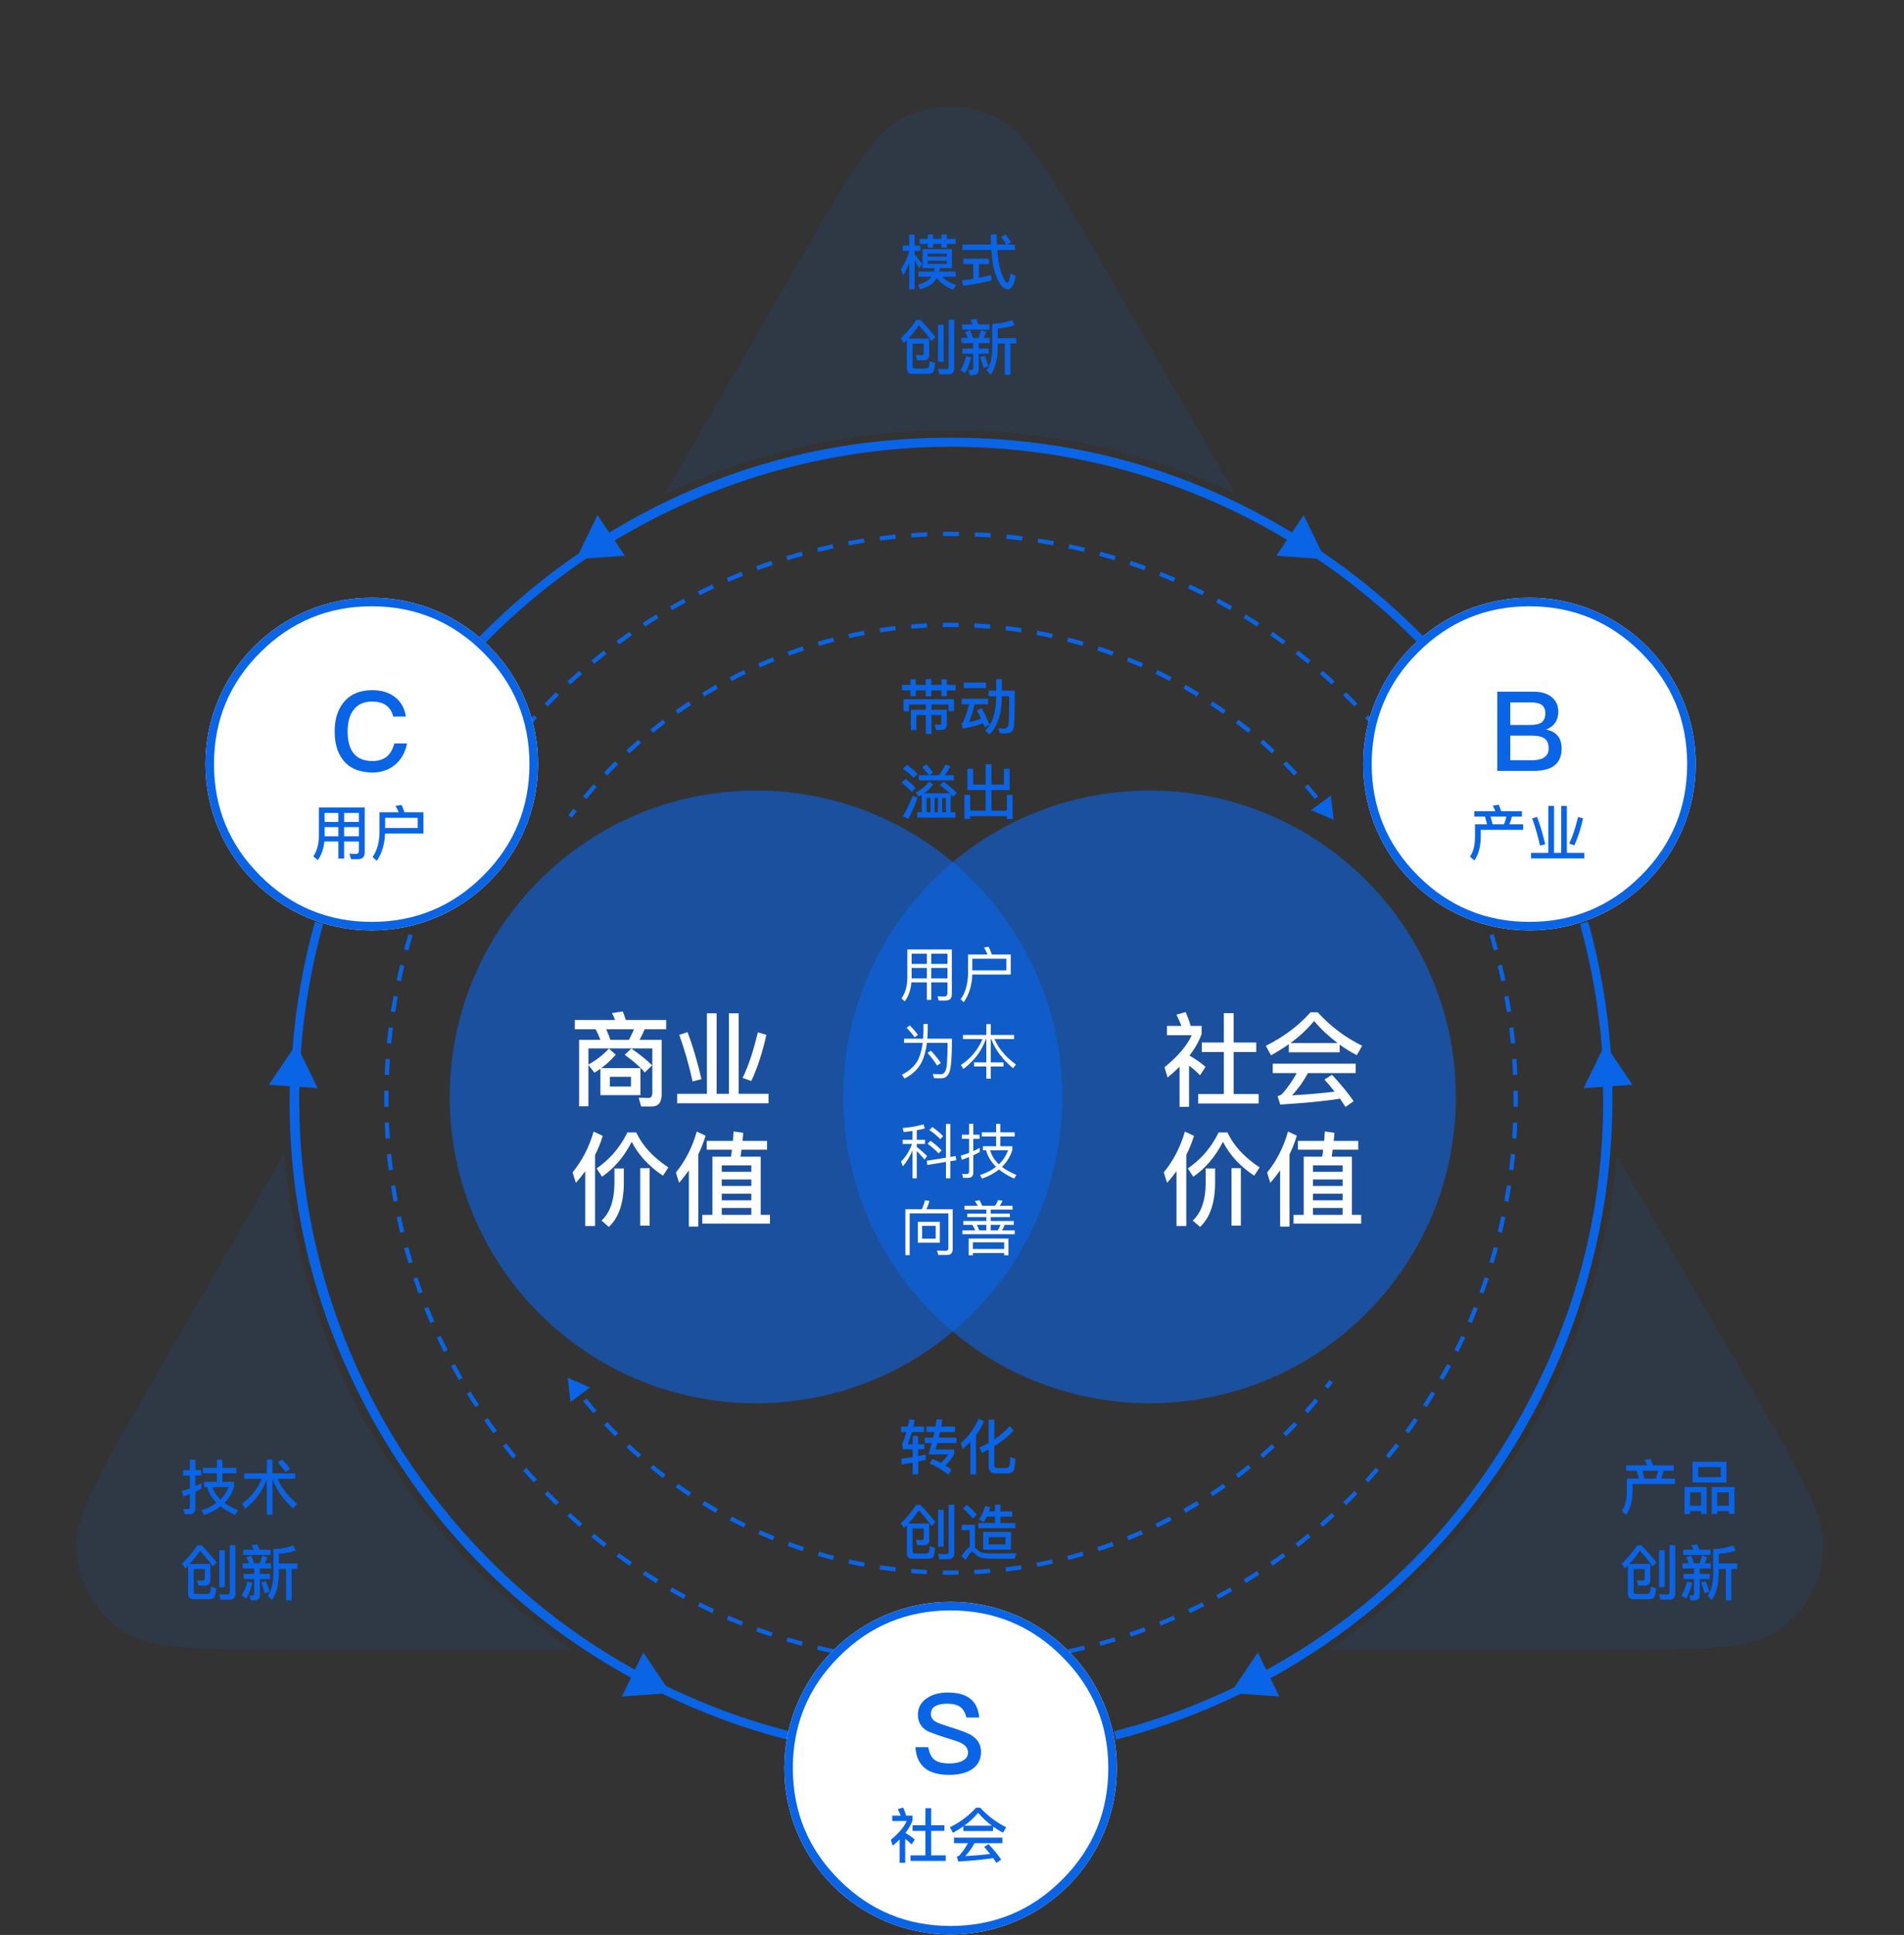 <svg width="446.218" height="453.344" viewBox="0 0 446.218 453.344" fill="none" xmlns="http://www.w3.org/2000/svg" xmlns:xlink="http://www.w3.org/1999/xlink">
	<rect x="0" y="0" width="446.218" height="453.344" fill="#333333" stroke="none"/>
	<desc>
			Created with Pixso.
	</desc>
	<defs/>
	<path id="Subtract" d="M66.645 270.182L34.195 326.388C22.8 346.124 17.103 355.991 17.954 364.089C18.697 371.151 22.401 377.568 28.146 381.742C34.733 386.527 46.128 386.527 68.916 386.527L134.017 386.527C96.298 360.541 70.531 318.45 66.645 270.182ZM155.771 115.811C176.087 106.182 198.804 100.796 222.779 100.796C246.599 100.796 269.176 106.113 289.39 115.623L257.356 60.14C245.962 40.404 240.265 30.536 232.827 27.225C226.339 24.336 218.93 24.336 212.443 27.225C205.005 30.536 199.308 40.404 187.913 60.14L155.771 115.811ZM378.877 270.62C374.872 318.705 349.147 360.62 311.541 386.527L376.354 386.527C399.142 386.527 410.536 386.527 417.123 381.742C422.869 377.568 426.573 371.151 427.315 364.089C428.167 355.991 422.469 346.124 411.075 326.388L378.877 270.62Z" clip-rule="evenodd" fill="#0A64E6" fill-opacity="0.1" fill-rule="evenodd"/>
	<path id="Vector" d="M217.26 390.15Q215.4 390.07 213.54 389.94L213.61 388.94Q215.45 389.07 217.3 389.15L217.26 390.15ZM209.85 389.63Q207.99 389.45 206.13 389.22L206.26 388.23Q208.1 388.46 209.95 388.64L209.85 389.63ZM202.44 388.7Q200.6 388.42 198.77 388.08L198.95 387.1Q200.76 387.43 202.59 387.71L202.44 388.7ZM195.13 387.36Q193.3 386.97 191.48 386.53L191.72 385.56Q193.52 385.99 195.34 386.38L195.13 387.36ZM187.87 385.6Q186.08 385.11 184.3 384.57L184.59 383.62Q186.36 384.15 188.14 384.64L187.87 385.6ZM180.75 383.44Q178.98 382.85 177.23 382.21L177.57 381.27Q179.31 381.91 181.07 382.49L180.75 383.44ZM173.75 380.88Q172.02 380.19 170.32 379.46L170.71 378.54Q172.41 379.27 174.12 379.95L173.75 380.88ZM166.91 377.93Q165.22 377.14 163.55 376.31L164 375.42Q165.65 376.24 167.33 377.02L166.91 377.93ZM160.25 374.6Q158.61 373.72 156.99 372.79L157.48 371.93Q159.09 372.85 160.72 373.72L160.25 374.6ZM153.78 370.9Q152.19 369.93 150.63 368.91L151.17 368.07Q152.72 369.08 154.3 370.04L153.78 370.9ZM147.53 366.84Q146 365.78 144.49 364.68L145.09 363.87Q146.58 364.97 148.1 366.02L147.53 366.84ZM141.52 362.44Q140.05 361.3 138.61 360.11L139.25 359.34Q140.67 360.52 142.13 361.65L141.52 362.44ZM135.76 357.71Q134.36 356.49 132.99 355.22L133.66 354.49Q135.03 355.74 136.42 356.95L135.76 357.71ZM130.28 352.67Q128.94 351.37 127.65 350.03L128.36 349.33Q129.65 350.66 130.98 351.95L130.28 352.67ZM125.09 347.32Q123.82 345.95 122.6 344.55L123.36 343.89Q124.57 345.29 125.82 346.65L125.09 347.32ZM120.2 341.7Q119.01 340.26 117.87 338.79L118.66 338.18Q119.8 339.64 120.97 341.07L120.2 341.7ZM115.63 335.82Q114.53 334.31 113.47 332.78L114.29 332.21Q115.34 333.73 116.44 335.23L115.63 335.82ZM111.4 329.68Q110.38 328.12 109.41 326.53L110.27 326.01Q111.23 327.59 112.24 329.14L111.4 329.68ZM107.52 323.32Q106.59 321.7 105.71 320.06L106.59 319.59Q107.47 321.22 108.39 322.83L107.52 323.32ZM104 316.76Q103.17 315.09 102.38 313.4L103.29 312.98Q104.07 314.66 104.9 316.31L104 316.76ZM100.85 310Q100.12 308.29 99.43 306.56L100.36 306.19Q101.04 307.9 101.77 309.6L100.85 310ZM98.1 303.08Q97.46 301.33 96.87 299.56L97.82 299.25Q98.4 301 99.04 302.74L98.1 303.08ZM95.74 296.01Q95.2 294.23 94.71 292.44L95.67 292.18Q96.16 293.95 96.69 295.72L95.74 296.01ZM93.78 288.83Q93.34 287.01 92.95 285.18L93.93 284.98Q94.32 286.79 94.75 288.59L93.78 288.83ZM92.23 281.54Q91.9 279.71 91.61 277.87L92.6 277.72Q92.88 279.54 93.21 281.36L92.23 281.54ZM91.09 274.18Q90.86 272.32 90.68 270.46L91.67 270.36Q91.85 272.21 92.09 274.05L91.09 274.18ZM90.37 266.77Q90.24 264.92 90.16 263.05L91.16 263.01Q91.24 264.86 91.37 266.7L90.37 266.77ZM90.06 259.31L90.05 257.43L90.06 255.55L91.06 255.56L91.05 257.43L91.06 259.3L90.06 259.31ZM90.16 251.81Q90.24 249.95 90.37 248.09L91.37 248.16Q91.24 250 91.16 251.85L90.16 251.81ZM90.68 244.4Q90.86 242.54 91.09 240.69L92.09 240.81Q91.85 242.65 91.67 244.5L90.68 244.4ZM91.61 236.99Q91.9 235.15 92.23 233.32L93.21 233.5Q92.88 235.32 92.6 237.14L91.61 236.99ZM92.95 229.68Q93.34 227.85 93.78 226.03L94.75 226.27Q94.32 228.07 93.93 229.89L92.95 229.68ZM94.71 222.42Q95.2 220.63 95.74 218.86L96.69 219.15Q96.16 220.91 95.67 222.69L94.71 222.42ZM96.87 215.3Q97.46 213.53 98.1 211.78L99.04 212.12Q98.4 213.86 97.82 215.62L96.87 215.3ZM99.43 208.3Q100.12 206.57 100.85 204.87L101.77 205.26Q101.04 206.96 100.36 208.67L99.43 208.3ZM102.38 201.46Q103.17 199.77 104 198.1L104.9 198.55Q104.07 200.21 103.29 201.88L102.38 201.46ZM105.71 194.8Q106.59 193.16 107.52 191.54L108.39 192.04Q107.47 193.64 106.59 195.27L105.71 194.8ZM109.41 188.33Q110.38 186.74 111.4 185.18L112.24 185.72Q111.23 187.27 110.27 188.85L109.41 188.33ZM113.47 182.09Q114.53 180.55 115.63 179.05L116.44 179.64Q115.34 181.13 114.29 182.65L113.47 182.09ZM117.87 176.07Q119.01 174.6 120.2 173.16L120.97 173.8Q119.8 175.22 118.66 176.68L117.87 176.07ZM122.6 170.32Q123.82 168.91 125.09 167.54L125.82 168.22Q124.57 169.58 123.36 170.97L122.6 170.32ZM127.65 164.83Q128.94 163.5 130.28 162.2L130.98 162.91Q129.65 164.2 128.36 165.53L127.65 164.83ZM132.99 159.64Q134.36 158.38 135.76 157.15L136.42 157.91Q135.02 159.12 133.66 160.37L132.99 159.64ZM138.61 154.75Q140.05 153.57 141.52 152.42L142.13 153.21Q140.67 154.35 139.25 155.52L138.61 154.75ZM144.49 150.18Q146 149.08 147.53 148.02L148.1 148.84Q146.58 149.89 145.09 150.99L144.49 150.18ZM150.63 145.95Q152.19 144.94 153.78 143.97L154.3 144.82Q152.72 145.78 151.17 146.79L150.63 145.95ZM156.99 142.07Q158.61 141.14 160.25 140.26L160.72 141.14Q159.09 142.02 157.48 142.94L156.99 142.07ZM163.55 138.55Q165.22 137.72 166.91 136.93L167.33 137.84Q165.65 138.62 164 139.45L163.55 138.55ZM170.32 135.41Q172.02 134.67 173.75 133.98L174.12 134.91Q172.41 135.59 170.71 136.32L170.32 135.41ZM177.23 132.65Q178.98 132.01 180.75 131.42L181.07 132.37Q179.31 132.96 177.57 133.59L177.23 132.65ZM184.3 130.29Q186.08 129.75 187.87 129.26L188.14 130.23Q186.36 130.71 184.59 131.25L184.3 130.29ZM191.48 128.33Q193.3 127.89 195.13 127.5L195.34 128.48Q193.52 128.87 191.72 129.3L191.48 128.33ZM198.77 126.78Q200.6 126.45 202.44 126.16L202.59 127.15Q200.77 127.43 198.95 127.77L198.77 126.78ZM206.13 125.65Q207.99 125.41 209.85 125.23L209.95 126.23Q208.1 126.41 206.26 126.64L206.13 125.65ZM213.54 124.92Q215.4 124.79 217.26 124.72L217.3 125.72Q215.45 125.79 213.61 125.92L213.54 124.92ZM221 124.61L222.88 124.6L224.76 124.61L224.75 125.61L222.88 125.6L221.01 125.61L221 124.61ZM228.5 124.72Q230.36 124.79 232.22 124.92L232.15 125.92Q230.31 125.79 228.46 125.72L228.5 124.72ZM235.91 125.23Q237.77 125.41 239.63 125.65L239.5 126.64Q237.66 126.41 235.81 126.23L235.91 125.23ZM243.32 126.16Q245.16 126.45 246.99 126.78L246.81 127.77Q244.99 127.43 243.17 127.15L243.32 126.16ZM250.63 127.5Q252.46 127.89 254.28 128.33L254.04 129.3Q252.24 128.87 250.42 128.48L250.63 127.5ZM257.89 129.26Q259.68 129.75 261.45 130.29L261.16 131.25Q259.4 130.71 257.62 130.23L257.89 129.26ZM265.01 131.42Q266.78 132.01 268.53 132.65L268.19 133.59Q266.45 132.96 264.69 132.37L265.01 131.42ZM272.01 133.98Q273.74 134.67 275.44 135.41L275.05 136.32Q273.35 135.59 271.64 134.91L272.01 133.98ZM278.85 136.93Q280.54 137.72 282.21 138.55L281.76 139.45Q280.1 138.62 278.43 137.84L278.85 136.93ZM285.51 140.26Q287.15 141.14 288.77 142.07L288.27 142.94Q286.67 142.02 285.04 141.14L285.51 140.26ZM291.98 143.97Q293.57 144.94 295.13 145.95L294.59 146.79Q293.04 145.78 291.46 144.82L291.98 143.97ZM298.23 148.02Q299.76 149.08 301.26 150.18L300.67 150.99Q299.18 149.89 297.66 148.84L298.23 148.02ZM304.24 152.42Q305.71 153.57 307.15 154.75L306.51 155.52Q305.09 154.35 303.63 153.21L304.24 152.42ZM310 157.15Q311.4 158.38 312.77 159.64L312.1 160.37Q310.73 159.12 309.34 157.91L310 157.15ZM315.48 162.2Q316.82 163.5 318.11 164.83L317.4 165.53Q316.11 164.2 314.78 162.91L315.48 162.2ZM320.67 167.54Q321.93 168.91 323.16 170.32L322.4 170.97Q321.19 169.58 319.94 168.22L320.67 167.54ZM325.56 173.16Q326.75 174.6 327.89 176.07L327.1 176.68Q325.96 175.22 324.79 173.8L325.56 173.16ZM330.13 179.05Q331.23 180.55 332.29 182.09L331.47 182.65Q330.42 181.13 329.32 179.64L330.13 179.05ZM334.36 185.18Q335.37 186.74 336.34 188.33L335.49 188.85Q334.53 187.27 333.52 185.72L334.36 185.18ZM338.24 191.54Q339.17 193.16 340.05 194.8L339.17 195.27Q338.29 193.64 337.37 192.04L338.24 191.54ZM341.76 198.1Q342.59 199.77 343.38 201.46L342.47 201.88Q341.69 200.21 340.86 198.55L341.76 198.1ZM344.9 204.87Q345.64 206.57 346.33 208.3L345.4 208.67Q344.72 206.96 343.99 205.26L344.9 204.87ZM347.66 211.78Q348.3 213.53 348.89 215.3L347.94 215.62Q347.36 213.86 346.72 212.12L347.66 211.78ZM350.02 218.86Q350.56 220.63 351.05 222.42L350.08 222.69Q349.6 220.91 349.07 219.15L350.02 218.86ZM351.98 226.03Q352.42 227.85 352.81 229.68L351.83 229.89Q351.44 228.07 351.01 226.27L351.98 226.03ZM353.53 233.32Q353.86 235.15 354.15 236.99L353.16 237.14Q352.88 235.32 352.55 233.5L353.53 233.32ZM354.67 240.69Q354.9 242.54 355.08 244.4L354.09 244.5Q353.91 242.65 353.67 240.81L354.67 240.69ZM355.39 248.09Q355.52 249.95 355.59 251.81L354.6 251.85Q354.52 250 354.39 248.16L355.39 248.09ZM355.7 255.55L355.71 257.43L355.7 259.31L354.7 259.3L354.71 257.43L354.7 255.56L355.7 255.55ZM355.59 263.05Q355.52 264.91 355.39 266.77L354.39 266.7Q354.52 264.86 354.6 263.01L355.59 263.05ZM355.08 270.46Q354.9 272.32 354.67 274.18L353.67 274.05Q353.91 272.21 354.09 270.36L355.08 270.46ZM354.15 277.87Q353.86 279.71 353.53 281.54L352.55 281.36Q352.88 279.55 353.16 277.72L354.15 277.87ZM352.81 285.18Q352.42 287.01 351.98 288.83L351.01 288.59Q351.44 286.79 351.83 284.98L352.81 285.18ZM351.05 292.44Q350.56 294.23 350.02 296.01L349.07 295.72Q349.6 293.96 350.08 292.18L351.05 292.44ZM348.89 299.56Q348.3 301.33 347.66 303.08L346.72 302.74Q347.36 301 347.94 299.25L348.89 299.56ZM346.33 306.56Q345.64 308.29 344.9 310L343.99 309.6Q344.72 307.9 345.4 306.19L346.33 306.56ZM343.38 313.4Q342.59 315.09 341.76 316.76L340.86 316.31Q341.69 314.66 342.47 312.98L343.38 313.4ZM340.05 320.06Q339.17 321.7 338.24 323.32L337.37 322.83Q338.29 321.22 339.17 319.59L340.05 320.06ZM336.34 326.53Q335.38 328.12 334.36 329.68L333.52 329.14Q334.53 327.59 335.49 326.01L336.34 326.53ZM332.29 332.78Q331.23 334.31 330.13 335.82L329.32 335.23Q330.42 333.73 331.47 332.21L332.29 332.78ZM327.89 338.79Q326.74 340.26 325.56 341.7L324.79 341.07Q325.96 339.64 327.1 338.18L327.89 338.79ZM323.16 344.55Q321.94 345.95 320.67 347.32L319.94 346.65Q321.19 345.29 322.4 343.89L323.16 344.55ZM318.11 350.03Q316.81 351.37 315.48 352.67L314.78 351.95Q316.11 350.66 317.4 349.33L318.11 350.03ZM312.77 355.22Q311.4 356.49 310 357.71L309.34 356.95Q310.73 355.74 312.1 354.49L312.77 355.22ZM307.15 360.11Q305.71 361.3 304.24 362.44L303.63 361.65Q305.09 360.51 306.51 359.34L307.15 360.11ZM301.26 364.68Q299.76 365.78 298.23 366.84L297.66 366.02Q299.18 364.97 300.67 363.87L301.26 364.68ZM295.13 368.91Q293.57 369.93 291.98 370.9L291.46 370.04Q293.04 369.08 294.59 368.07L295.13 368.91ZM288.77 372.79Q287.15 373.72 285.51 374.6L285.04 373.72Q286.67 372.85 288.27 371.93L288.77 372.79ZM282.21 376.31Q280.54 377.14 278.85 377.93L278.43 377.02Q280.1 376.24 281.76 375.42L282.21 376.31ZM275.44 379.46Q273.74 380.19 272.01 380.88L271.64 379.95Q273.35 379.27 275.05 378.54L275.44 379.46ZM268.53 382.21Q266.78 382.85 265.01 383.44L264.69 382.49Q266.45 381.91 268.19 381.27L268.53 382.21ZM261.45 384.57Q259.68 385.11 257.89 385.6L257.62 384.64Q259.4 384.15 261.16 383.62L261.45 384.57ZM254.28 386.53Q252.46 386.97 250.63 387.36L250.42 386.38Q252.24 386 254.04 385.56L254.28 386.53ZM246.99 388.08Q245.16 388.42 243.32 388.7L243.17 387.71Q244.99 387.43 246.81 387.1L246.99 388.08ZM239.63 389.22Q237.77 389.45 235.91 389.63L235.81 388.64Q237.66 388.46 239.5 388.22L239.63 389.22ZM232.22 389.94Q230.36 390.07 228.5 390.15L228.46 389.15Q230.31 389.07 232.15 388.94L232.22 389.94ZM224.76 390.25L222.88 390.26L221 390.25L221.01 389.25L222.88 389.26L224.75 389.25L224.76 390.25Z" fill="#0A64E6" fill-opacity="1" fill-rule="evenodd"/>
	<path id="Vector" d="M143.9 126.44L146.44 130.2L135 131.01L140.03 120.7L142.78 124.78Q159.4 114.68 177.42 109.17Q199.09 102.54 222.79 102.54Q246.48 102.55 268.15 109.18Q286.16 114.69 302.77 124.78L305.52 120.7L310.54 131.01L299.11 130.21L301.65 126.44Q285.29 116.52 267.56 111.09Q246.18 104.55 222.79 104.54Q199.4 104.54 178 111.08Q160.26 116.51 143.9 126.44Z" fill="#0A64E6" fill-opacity="1" fill-rule="evenodd"/>
	<path id="Vector" d="M69.9 254.62L74.44 254.94L69.42 244.64L63 254.14L67.91 254.48Q67.47 273.92 71.7 292.28Q76.79 314.37 88.63 334.9Q100.48 355.42 117.05 370.86Q130.84 383.71 147.89 393.06L145.74 397.48L157.17 396.67L150.76 387.17L148.77 391.26Q131.99 382.05 118.42 369.4Q102.06 354.15 90.36 333.9Q78.67 313.64 73.65 291.84Q69.48 273.76 69.9 254.62Z" fill="#0A64E6" fill-opacity="1" fill-rule="evenodd"/>
	<path id="Vector" d="M377.67 254.49L382.58 254.14L376.16 244.64L371.14 254.94L375.67 254.63Q376.08 273.75 371.91 291.82Q366.89 313.61 355.2 333.86Q343.5 354.13 327.13 369.39Q313.56 382.04 296.78 391.25L294.79 387.17L288.38 396.67L299.81 397.48L297.66 393.05Q314.72 383.71 328.5 370.85Q345.08 355.39 356.93 334.86Q368.77 314.34 373.86 292.27Q378.1 273.92 377.67 254.49Z" fill="#0A64E6" fill-opacity="1" fill-rule="evenodd"/>
	<path id="Vector" d="M358.44 217.99C379.96 217.99 397.4 200.54 397.4 179.02C397.4 157.5 379.96 140.05 358.44 140.05C336.92 140.05 319.47 157.5 319.47 179.02C319.47 200.54 336.92 217.99 358.44 217.99Z" fill="#FFFFFF" fill-opacity="1" fill-rule="nonzero"/>
	<path id="Vector" d="M397.4 179.02C397.4 200.54 379.96 217.99 358.44 217.99C336.92 217.99 319.47 200.54 319.47 179.02C319.47 157.5 336.92 140.05 358.44 140.05C379.96 140.05 397.4 157.5 397.4 179.02ZM372.63 213.28Q366.09 215.99 358.44 215.99Q350.78 215.99 344.24 213.28Q337.71 210.57 332.3 205.16Q326.88 199.75 324.18 193.21Q321.47 186.68 321.47 179.02Q321.47 171.36 324.18 164.83Q326.88 158.29 332.3 152.88Q337.71 147.47 344.25 144.76Q350.78 142.05 358.44 142.05Q366.09 142.05 372.63 144.76Q379.16 147.47 384.58 152.88Q389.99 158.29 392.7 164.83Q395.4 171.36 395.4 179.02Q395.4 186.68 392.7 193.21Q389.99 199.74 384.58 205.16Q379.16 210.57 372.63 213.28Z" fill="#0A64E6" fill-opacity="1" fill-rule="evenodd"/>
	<g opacity="0.6">
		<path id="Vector" d="M341.19 257C341.19 296.64 309.05 328.77 269.41 328.77C229.77 328.77 197.64 296.64 197.64 257C197.64 217.36 229.77 185.22 269.41 185.22C309.05 185.22 341.19 217.36 341.19 257Z" fill="#0A64E6" fill-opacity="1" fill-rule="evenodd"/>
	</g>
	<g opacity="0.6">
		<path id="Vector" d="M248.94 257C248.94 296.64 216.8 328.77 177.16 328.77C137.52 328.77 105.39 296.64 105.39 257C105.39 217.36 137.52 185.22 177.16 185.22C216.8 185.22 248.94 217.36 248.94 257Z" fill="#0A64E6" fill-opacity="1" fill-rule="evenodd"/>
	</g>
	<path id="Vector" d="M222.79 146.91L224.64 146.93L224.65 145.93L222.79 145.91L220.93 145.93L220.94 146.93L222.79 146.91ZM230.11 147.16Q231.05 147.22 231.99 147.3L232.07 146.3Q231.11 146.22 230.14 146.16Q229.25 146.1 228.37 146.05L228.32 147.05Q229.22 147.1 230.11 147.16ZM215.48 147.16Q216.37 147.1 217.26 147.05L217.21 146.05Q216.26 146.1 215.32 146.17Q214.41 146.23 213.51 146.3L213.59 147.3Q214.54 147.22 215.48 147.16ZM237.35 147.88Q238.32 148.01 239.29 148.15L239.44 147.17Q238.44 147.01 237.43 146.88Q236.6 146.77 235.76 146.67L235.64 147.67Q236.5 147.77 237.35 147.88ZM208.34 147.87Q209.14 147.76 209.94 147.67L209.82 146.67Q208.97 146.77 208.12 146.89Q207.13 147.02 206.14 147.17L206.29 148.16Q207.31 148 208.34 147.87ZM245.1 149.19Q245.82 149.34 246.53 149.5L246.74 148.52Q245.98 148.35 245.21 148.19Q244.16 147.98 243.1 147.78L242.92 148.77Q244.02 148.97 245.1 149.19ZM200.76 149.14Q201.71 148.94 202.66 148.77L202.48 147.78Q201.6 147.95 200.73 148.12Q199.78 148.31 198.84 148.52L199.05 149.5Q199.9 149.31 200.76 149.14ZM251.21 150.63Q252.43 150.96 253.66 151.31L253.93 150.35Q252.8 150.03 251.67 149.72Q251.01 149.55 250.35 149.38L250.11 150.35Q250.66 150.49 251.21 150.63ZM193.8 150.79Q194.63 150.56 195.48 150.35L195.23 149.38Q194.35 149.61 193.47 149.85Q192.56 150.09 191.65 150.36L191.93 151.32Q192.86 151.05 193.8 150.79ZM258.39 152.81Q259.52 153.19 260.65 153.61L260.99 152.67Q259.78 152.22 258.56 151.81Q258.02 151.63 257.48 151.45L257.17 152.4Q257.78 152.6 258.39 152.81ZM186.91 152.91Q187.66 152.65 188.41 152.4L188.1 151.45Q187.31 151.71 186.53 151.98Q185.56 152.32 184.59 152.67L184.93 153.61Q185.92 153.25 186.91 152.91ZM264.08 154.92Q265.79 155.61 267.47 156.35L267.88 155.44Q266.18 154.69 264.46 153.99L264.08 154.92ZM180.39 155.38Q180.95 155.15 181.5 154.92L181.13 154Q180.41 154.29 179.69 154.59Q178.7 155 177.71 155.44L178.11 156.36Q179.25 155.85 180.39 155.38ZM272.47 158.71L274.11 159.56L274.57 158.67L272.92 157.82L271.25 157L270.81 157.89L272.47 158.71ZM173.11 158.72L174.77 157.9L174.33 157L172.67 157.82L171.01 158.67L171.47 159.56L173.11 158.72ZM278.55 162.01Q279.54 162.59 280.51 163.19L281.04 162.33Q279.97 161.68 278.89 161.05Q278.36 160.75 277.84 160.45L277.35 161.32Q277.95 161.66 278.55 162.01ZM166.67 162.23Q167.45 161.77 168.24 161.32L167.74 160.45Q167.02 160.86 166.3 161.29Q165.42 161.8 164.55 162.34L165.07 163.19Q165.87 162.7 166.67 162.23ZM285.25 166.26Q285.96 166.74 286.66 167.23L287.23 166.42Q286.5 165.9 285.76 165.4Q284.97 164.85 284.17 164.32L283.62 165.16Q284.44 165.7 285.25 166.26ZM160.32 166.26Q161.14 165.71 161.97 165.16L161.42 164.33Q160.67 164.81 159.94 165.32Q159.14 165.86 158.35 166.42L158.93 167.24Q159.62 166.75 160.32 166.26ZM289.62 169.41Q291.09 170.52 292.52 171.68L293.15 170.91L293.09 170.86Q291.68 169.71 290.23 168.61L289.62 169.41ZM154.85 170.27Q155.4 169.84 155.96 169.41L155.35 168.62Q154.77 169.06 154.19 169.51Q153.31 170.2 152.43 170.91L153.06 171.68Q153.95 170.97 154.85 170.27ZM295.33 174.05Q296.72 175.26 298.07 176.51L298.75 175.78Q297.39 174.51 295.99 173.29L295.33 174.05ZM148.96 175.19Q149.6 174.62 150.25 174.05L149.59 173.3Q149 173.82 148.41 174.34Q147.61 175.05 146.83 175.78L147.51 176.51Q148.23 175.84 148.96 175.19ZM300.72 179.06Q302.03 180.36 303.29 181.7L304.02 181.01Q302.75 179.66 301.43 178.35L300.72 179.06ZM143.53 180.41Q144.19 179.73 144.86 179.06L144.15 178.35Q143.6 178.9 143.05 179.46Q142.3 180.23 141.56 181.01L142.29 181.7Q142.9 181.05 143.53 180.41ZM305.76 184.41Q306.98 185.79 308.15 187.21L308.92 186.58Q308.75 186.37 308.58 186.16Q307.56 184.94 306.52 183.75L305.76 184.41ZM138.86 185.51Q139.33 184.96 139.82 184.41L139.07 183.75Q138.59 184.29 138.13 184.84Q137.38 185.7 136.66 186.58L137.43 187.22Q138.14 186.36 138.86 185.51ZM311.9 186.38L309.59 188.09L307.29 189.8L312.55 192.07L311.9 186.38ZM134.16 191.39Q134.64 190.74 135.14 190.1L134.34 189.49Q133.99 189.95 133.64 190.41Q133.43 190.69 133.22 190.97L134.02 191.57Q134.09 191.48 134.16 191.39Z" fill="#0A64E6" fill-opacity="1" fill-rule="evenodd"/>
	<path id="Vector" d="M133.69 328.49L135.99 326.78L138.29 325.07L133.03 322.8L133.69 328.49ZM311.56 323.3Q311.01 324.04 310.44 324.78L311.24 325.38Q311.8 324.65 312.36 323.9L311.56 323.3ZM308.15 327.66Q306.98 329.08 305.76 330.46L306.52 331.12Q307.55 329.94 308.56 328.74Q308.74 328.52 308.92 328.29L308.15 327.66ZM138.68 329.15Q138.05 328.41 137.43 327.66L136.66 328.29Q137.24 329 137.84 329.7Q138.45 330.42 139.06 331.12L139.82 330.46Q139.24 329.81 138.68 329.15ZM302.65 333.85Q301.7 334.84 300.72 335.81L301.43 336.52Q302.42 335.54 303.39 334.52Q303.71 334.19 304.02 333.86L303.29 333.17Q302.97 333.51 302.65 333.85ZM143.65 334.59Q142.96 333.89 142.29 333.17L141.56 333.86Q142.27 334.61 142.98 335.34Q143.56 335.94 144.15 336.52L144.86 335.81Q144.25 335.21 143.65 334.59ZM149.13 339.84Q148.31 339.11 147.51 338.36L146.83 339.1Q147.54 339.75 148.26 340.4Q148.92 340.99 149.59 341.58L150.25 340.82Q149.68 340.33 149.13 339.84ZM298.07 338.36Q296.72 339.62 295.33 340.82L295.99 341.58Q297.39 340.36 298.75 339.1L298.07 338.36ZM154.79 344.57Q153.92 343.89 153.06 343.19L152.43 343.97Q153.23 344.61 154.03 345.24Q154.69 345.76 155.35 346.26L155.96 345.46Q155.37 345.02 154.79 344.57ZM292.52 343.19Q291.09 344.35 289.62 345.46L290.23 346.26Q291.53 345.28 292.79 344.26Q292.97 344.11 293.15 343.97L292.52 343.19ZM159.9 348.32Q159.41 347.98 158.92 347.64L158.35 348.45Q158.93 348.87 159.53 349.28Q160.46 349.92 161.42 350.55L161.97 349.71Q160.92 349.03 159.9 348.32ZM285.17 348.67Q284.4 349.2 283.62 349.71L284.17 350.55Q285.01 350 285.84 349.43Q286.54 348.95 287.23 348.45L286.66 347.64Q285.92 348.16 285.17 348.67ZM166.97 352.82Q166.01 352.26 165.07 351.68L164.54 352.54Q165.47 353.1 166.4 353.65Q167.07 354.04 167.74 354.42L168.24 353.55Q167.6 353.19 166.97 352.82ZM279.33 352.4Q278.34 352.99 277.35 353.55L277.84 354.42Q278.79 353.88 279.74 353.32Q280.39 352.93 281.04 352.54L280.51 351.68Q279.92 352.05 279.33 352.4ZM173.11 356.16L171.47 355.32L171.01 356.21L172.66 357.05L174.33 357.87L174.77 356.98L173.11 356.16ZM272.47 356.16L270.81 356.98L271.25 357.87L272.92 357.06L274.57 356.21L274.11 355.32L272.47 356.16ZM179.28 359.03Q178.69 358.78 178.11 358.52L177.71 359.44Q178.11 359.61 178.51 359.79Q179.81 360.35 181.12 360.88L181.5 359.95Q180.39 359.5 179.28 359.03ZM265.68 359.29Q264.89 359.63 264.08 359.95L264.46 360.88Q264.87 360.71 265.27 360.55Q266.58 360.01 267.88 359.44L267.47 358.52Q266.58 358.91 265.68 359.29ZM185.42 361.44Q185.17 361.36 184.93 361.27L184.59 362.21Q185.04 362.37 185.5 362.53Q186.79 362.99 188.1 363.42L188.41 362.47Q186.9 361.98 185.42 361.44ZM258.52 362.02Q257.85 362.25 257.17 362.47L257.48 363.42Q257.97 363.26 258.46 363.1Q259.73 362.67 260.99 362.21L260.65 361.27Q259.59 361.65 258.52 362.02ZM193.89 364.11Q192.9 363.84 191.93 363.56L191.65 364.52Q192.67 364.81 193.69 365.09Q194.46 365.3 195.23 365.5L195.47 364.53Q194.68 364.32 193.89 364.11ZM251.89 364.06Q251 364.3 250.11 364.53L250.35 365.5Q251.01 365.33 251.67 365.15Q252.8 364.85 253.93 364.52L253.66 363.56Q252.77 363.81 251.89 364.06ZM201.14 365.81Q200.09 365.6 199.05 365.38L198.84 366.35Q200.01 366.61 201.19 366.84Q201.83 366.97 202.48 367.09L202.66 366.11Q201.9 365.97 201.14 365.81ZM244.47 365.81Q243.7 365.96 242.92 366.11L243.1 367.09Q243.79 366.96 244.47 366.83Q245.61 366.6 246.74 366.35L246.53 365.38Q245.5 365.6 244.47 365.81ZM209.32 367.13Q207.8 366.95 206.29 366.72L206.14 367.71Q207.52 367.92 208.91 368.09Q209.36 368.15 209.82 368.2L209.94 367.21Q209.63 367.17 209.32 367.13ZM236.45 367.11Q236.05 367.16 235.64 367.21L235.76 368.2Q236.37 368.13 236.98 368.05Q238.21 367.89 239.44 367.71L239.29 366.72Q237.88 366.93 236.45 367.11ZM229.58 367.75Q228.95 367.79 228.32 367.82L228.37 368.82Q229.15 368.78 229.93 368.73Q231 368.66 232.07 368.57L231.99 367.57Q230.78 367.68 229.58 367.75ZM216.05 367.75Q214.82 367.68 213.59 367.57L213.51 368.57Q214.6 368.66 215.69 368.73Q216.45 368.78 217.21 368.82L217.26 367.82Q216.65 367.79 216.05 367.75ZM222.79 367.96L220.94 367.94L220.93 368.94L222.79 368.96L224.65 368.94L224.64 367.94L222.79 367.96Z" fill="#0A64E6" fill-opacity="1" fill-rule="evenodd"/>
	<path id="Vector" d="M87.11 217.99C108.64 217.99 126.08 200.54 126.08 179.02C126.08 157.5 108.64 140.05 87.11 140.05C65.59 140.05 48.15 157.5 48.15 179.02C48.15 200.54 65.59 217.99 87.11 217.99Z" fill="#FFFFFF" fill-opacity="1" fill-rule="nonzero"/>
	<path id="Vector" d="M126.08 179.02C126.08 200.54 108.64 217.99 87.11 217.99C65.59 217.99 48.15 200.54 48.15 179.02C48.15 157.5 65.59 140.05 87.11 140.05C108.64 140.05 126.08 157.5 126.08 179.02ZM101.31 213.28Q94.77 215.99 87.11 215.99Q79.46 215.99 72.92 213.28Q66.39 210.57 60.97 205.16Q55.56 199.75 52.85 193.21Q50.15 186.68 50.15 179.02Q50.15 171.36 52.85 164.83Q55.56 158.29 60.97 152.88Q66.39 147.47 72.92 144.76Q79.46 142.05 87.11 142.05Q94.77 142.05 101.31 144.76Q107.84 147.47 113.25 152.88Q118.67 158.29 121.37 164.83Q124.08 171.36 124.08 179.02Q124.08 186.68 121.37 193.21Q118.67 199.75 113.25 205.16Q107.84 210.57 101.31 213.28Z" fill="#0A64E6" fill-opacity="1" fill-rule="evenodd"/>
	<path id="Vector" d="" fill="#0000FF" fill-opacity="1" fill-rule="nonzero"/>
	<path id="Vector" d="" fill="#0000FF" fill-opacity="1" fill-rule="nonzero"/>
	<path id="Vector" d="" fill="#0000FF" fill-opacity="1" fill-rule="nonzero"/>
	<path id="Vector" d="" fill="#0000FF" fill-opacity="1" fill-rule="nonzero"/>
	<path id="Vector" d="" fill="#0000FF" fill-opacity="1" fill-rule="nonzero"/>
	<path id="Vector" d="" fill="#0000FF" fill-opacity="1" fill-rule="nonzero"/>
	<path id="Vector" d="M113.07 149.86C127.4 135.24 144.5 123.62 163.38 115.69C182.26 107.76 202.52 103.67 223 103.67C243.47 103.67 263.74 107.76 282.61 115.69C301.49 123.62 318.59 135.24 332.92 149.86" stroke="#0A64E6" stroke-opacity="1" stroke-width="2"/>
	<path id="Vector" d="M371.23 216.19C376.73 235.91 378.24 256.54 375.67 276.85C373.11 297.16 366.51 316.76 356.28 334.49C346.04 352.23 332.36 367.74 316.05 380.12C299.75 392.5 281.13 401.51 261.3 406.61" stroke="#0A64E6" stroke-opacity="1" stroke-width="2"/>
	<path id="Vector" d="M184.69 406.59C164.86 401.49 146.25 392.49 129.94 380.11C113.64 367.73 99.96 352.22 89.72 334.49C79.49 316.76 72.9 297.16 70.33 276.85C67.76 256.54 69.27 235.92 74.77 216.2" stroke="#0A64E6" stroke-opacity="1" stroke-width="2"/>
	<path id="产品 创新" d="M387.39 343.33C387.19 342.77 387.01 342.27 386.82 341.82L385.42 342.04C385.64 342.43 385.85 342.87 386.03 343.33L381.1 343.33L381.1 344.59L383.6 344.59L384.09 346.42L381.26 346.42L381.26 349.6C381.23 351.46 380.84 352.92 380.08 353.98L381.1 354.88C382.06 353.55 382.55 351.79 382.6 349.6L382.6 347.71L392.54 347.71L392.54 346.42L389.31 346.42C389.56 345.84 389.76 345.22 389.9 344.59L392.25 344.59L392.25 343.33L387.39 343.33ZM404.61 342.46L396.66 342.46L396.66 347.35L404.61 347.35L404.61 342.46ZM403.28 343.72L403.28 346.09L397.99 346.09L397.99 343.72L403.28 343.72ZM388.03 346.42L385.4 346.42L384.9 344.59L388.62 344.59C388.48 345.22 388.29 345.84 388.03 346.42ZM399.96 354.7L399.96 348.4L394.78 348.4L394.78 354.7L396.08 354.7L396.08 354.03L398.67 354.03L398.67 354.7L399.96 354.7ZM406.49 354.7L406.49 348.4L401.15 348.4L401.15 354.7L402.45 354.7L402.45 354.03L405.16 354.03L405.16 354.7L406.49 354.7ZM398.67 352.78L396.08 352.78L396.08 349.66L398.67 349.66L398.67 352.78ZM405.16 352.78L402.45 352.78L402.45 349.66L405.16 349.66L405.16 352.78ZM396.94 363.09L394.45 363.09L394.45 364.32L400.84 364.32L400.84 363.09L398.25 363.09C398.09 362.63 397.9 362.21 397.74 361.83L396.36 362.06C396.57 362.38 396.77 362.73 396.94 363.09ZM389.13 374.78L391.24 374.78C392.15 374.78 392.61 374.29 392.61 373.31L392.61 362.03L391.28 362.03L391.28 372.98C391.28 373.38 391.11 373.59 390.78 373.59C390.16 373.59 389.5 373.56 388.82 373.51L389.13 374.78ZM382.84 367.6L385.44 367.6L385.44 369.84C385.44 370.15 385.28 370.32 384.95 370.32C384.56 370.32 384.11 370.29 383.6 370.23L383.92 371.48Q384.65 371.52 385.47 371.52C386.31 371.46 386.73 371.06 386.75 370.29L386.75 366.42L381.85 366.42C382.77 365.43 383.58 364.39 384.31 363.32C385.12 364.17 386.12 365.4 387.32 367L388.19 366.09C387.1 364.69 385.92 363.34 384.69 362.06L383.71 362.06C382.6 363.71 381.38 365.15 380.05 366.37L380.84 367.45L381.51 366.77L381.51 373.42C381.51 374.26 381.94 374.68 382.83 374.68L386.23 374.68C386.9 374.68 387.36 374.57 387.59 374.35C387.84 374.1 388.01 373.35 388.12 372.14L386.87 371.72C386.82 372.43 386.73 372.91 386.62 373.13C386.52 373.34 386.26 373.45 385.84 373.45L383.4 373.45C383.02 373.45 382.84 373.27 382.84 372.93L382.84 367.6ZM406.78 363.27L406.14 362.1C404.76 362.63 403.22 362.92 401.5 362.95L401.5 369C401.45 371.09 401.01 372.71 400.21 373.89L401.15 374.89C402.17 373.42 402.72 371.46 402.79 369L402.79 367.59L404.47 367.59L404.47 374.92L405.77 374.92L405.77 367.59L407.12 367.59L407.12 366.31L402.79 366.31L402.79 364.04C404.25 363.95 405.58 363.69 406.78 363.27ZM390.12 363.22L388.82 363.22L388.82 371.86L390.12 371.86L390.12 363.22ZM395.79 366.27L394.31 366.27L394.31 367.49L397.02 367.49L397.02 368.75L394.53 368.75L394.53 369.95L397.02 369.95L397.02 373.4C397.02 373.68 396.85 373.82 396.52 373.82C396.34 373.82 396.14 373.79 395.93 373.73L396.22 374.96L396.95 374.96C397.88 374.96 398.34 374.54 398.34 373.7L398.34 369.95L400.69 369.95L400.69 368.75L398.34 368.75L398.34 367.49L400.93 367.49L400.93 366.27L399.5 366.27C399.71 365.85 399.91 365.39 400.07 364.87L398.88 364.45C398.72 365.08 398.52 365.68 398.3 366.27L396.97 366.27C396.77 365.57 396.55 364.97 396.32 364.46L395.16 364.9C395.4 365.32 395.61 365.78 395.79 366.27ZM400.62 372.91C400.41 372.18 400.12 371.37 399.75 370.47L398.66 370.76C399 371.6 399.28 372.46 399.5 373.33L400.62 372.91ZM396.57 370.82L395.37 370.57C395.12 371.72 394.68 372.81 394.07 373.82L395.16 374.52C395.78 373.47 396.24 372.23 396.57 370.82Z" fill="#0A64E6" fill-opacity="1" fill-rule="evenodd"/>
	<path id="模式 创新" d="M232.26 57.29L225.55 57.29L225.55 58.57L232.33 58.57C232.44 60.27 232.65 61.75 232.94 63.04C233.78 66.13 234.87 67.72 236.22 67.8C237.02 67.79 237.62 66.74 238.04 64.66L236.83 64.05C236.58 65.53 236.34 66.29 236.13 66.3C235.74 66.3 235.25 65.52 234.66 63.96C234.19 62.51 233.87 60.7 233.7 58.57L237.83 58.57L237.83 57.29L235.95 57.29L236.95 56.8C236.55 56.12 236.13 55.52 235.7 54.96L234.61 55.48C235.04 56.01 235.45 56.61 235.81 57.29L233.63 57.29C233.59 56.53 233.57 55.75 233.57 54.92L232.2 54.92C232.2 55.73 232.21 56.53 232.26 57.29ZM217.44 55.97L215.55 55.97L215.55 57.15L217.44 57.15L217.44 58.04L218.69 58.04L218.69 57.15L220.64 57.15L220.64 58.04L221.9 58.04L221.9 57.15L223.95 57.15L223.95 55.97L221.9 55.97L221.9 54.93L220.64 54.93L220.64 55.97L218.69 55.97L218.69 54.93L217.44 54.93L217.44 55.97ZM214.35 67.77L214.35 61.01C214.66 61.51 215.01 62.13 215.41 62.89L216.11 61.84C215.51 61 214.92 60.23 214.35 59.55L214.35 58.77L215.71 58.77L215.71 57.55L214.35 57.55L214.35 54.98L213.09 54.98L213.09 57.55L211.58 57.55L211.58 58.77L213.09 58.77L213.09 58.9C212.67 60.44 212.01 61.82 211.13 63.04L211.7 64.51C212.25 63.57 212.71 62.55 213.09 61.43L213.09 67.77L214.35 67.77ZM219.03 65.88C219.21 65.64 219.38 65.38 219.54 65.1C220.33 66.22 221.57 67.14 223.25 67.87L224.15 66.81C222.67 66.29 221.53 65.63 220.75 64.85L223.98 64.85L223.98 63.64L220.09 63.64L220.26 62.82L223.1 62.82L223.1 58.38L216.21 58.38L216.21 62.82L219.08 62.82C219.03 63.1 218.96 63.38 218.87 63.64L215.25 63.64L215.25 64.85L218.28 64.85C218.23 64.93 218.16 65.01 218.07 65.13C217.49 65.81 216.51 66.34 215.16 66.72L215.62 67.81C217.25 67.34 218.38 66.69 219.03 65.88ZM221.9 60.11L217.4 60.11L217.4 59.41L221.9 59.41L221.9 60.11ZM231.77 60.62L225.75 60.62L225.75 61.86L228.1 61.86L228.1 65.34C227.22 65.48 226.32 65.6 225.42 65.71L225.73 66.97C228.07 66.64 230.27 66.22 232.31 65.73L232.31 64.43C231.36 64.68 230.39 64.9 229.41 65.1L229.41 61.86L231.77 61.86L231.77 60.62ZM221.9 61.09L221.9 61.81L217.4 61.81L217.4 61.09L221.9 61.09ZM227.97 76L225.48 76L225.48 77.23L231.88 77.23L231.88 76L229.29 76C229.12 75.54 228.94 75.12 228.77 74.74L227.4 74.96C227.61 75.28 227.8 75.63 227.97 76ZM220.16 87.69L222.27 87.69C223.18 87.69 223.65 87.2 223.65 86.22L223.65 74.93L222.32 74.93L222.32 85.88C222.32 86.29 222.15 86.5 221.81 86.5C221.2 86.5 220.54 86.47 219.85 86.41L220.16 87.69ZM213.87 80.51L216.48 80.51L216.48 82.75C216.48 83.05 216.31 83.22 215.99 83.22C215.6 83.22 215.15 83.19 214.63 83.14L214.95 84.38Q215.69 84.43 216.51 84.43C217.35 84.37 217.77 83.96 217.78 83.19L217.78 79.33L212.88 79.33C213.8 78.34 214.62 77.3 215.34 76.22C216.16 77.08 217.15 78.31 218.35 79.9L219.22 78.99C218.13 77.59 216.95 76.25 215.72 74.96L214.74 74.96C213.64 76.61 212.42 78.06 211.09 79.27L211.87 80.35L212.54 79.68L212.54 86.33C212.54 87.17 212.98 87.59 213.86 87.59L217.26 87.59C217.93 87.59 218.4 87.48 218.62 87.25C218.87 87 219.04 86.26 219.15 85.04L217.91 84.62C217.85 85.34 217.77 85.81 217.65 86.04C217.56 86.25 217.29 86.36 216.87 86.36L214.43 86.36C214.06 86.36 213.87 86.18 213.87 85.84L213.87 80.51ZM237.81 76.18L237.17 75C235.8 75.54 234.26 75.83 232.54 75.86L232.54 81.91C232.48 83.99 232.05 85.62 231.25 86.79L232.19 87.8C233.21 86.33 233.75 84.37 233.82 81.91L233.82 80.49L235.5 80.49L235.5 87.83L236.81 87.83L236.81 80.49L238.15 80.49L238.15 79.22L233.82 79.22L233.82 76.95C235.28 76.85 236.61 76.6 237.81 76.18ZM221.15 76.12L219.85 76.12L219.85 84.76L221.15 84.76L221.15 76.12ZM226.82 79.18L225.34 79.18L225.34 80.39L228.06 80.39L228.06 81.65L225.56 81.65L225.56 82.86L228.06 82.86L228.06 86.3C228.06 86.58 227.89 86.72 227.55 86.72C227.37 86.72 227.17 86.69 226.96 86.64L227.26 87.87L227.99 87.87C228.91 87.87 229.37 87.45 229.37 86.61L229.37 82.86L231.72 82.86L231.72 81.65L229.37 81.65L229.37 80.39L231.96 80.39L231.96 79.18L230.53 79.18C230.74 78.76 230.94 78.29 231.11 77.78L229.92 77.36C229.75 77.99 229.55 78.59 229.33 79.18L228 79.18C227.8 78.48 227.58 77.87 227.36 77.37L226.19 77.8C226.43 78.22 226.64 78.69 226.82 79.18ZM231.65 85.81C231.44 85.08 231.15 84.27 230.79 83.38L229.69 83.67C230.03 84.51 230.31 85.36 230.53 86.23L231.65 85.81ZM227.61 83.73L226.4 83.47C226.15 84.62 225.72 85.71 225.1 86.72L226.19 87.42C226.81 86.37 227.27 85.14 227.61 83.73Z" fill="#0A64E6" fill-opacity="1" fill-rule="evenodd"/>
	<path id="带动 溢出" d="M213.37 160.48L211.4 160.48L211.4 161.74L213.37 161.74L213.37 163.08L214.62 163.08L214.62 161.74L216.97 161.74L216.97 163.14L218.26 163.14L218.26 161.74L220.65 161.74L220.65 163.08L221.91 163.08L221.91 161.74L223.94 161.74L223.94 160.48L221.91 160.48L221.91 159.16L220.65 159.16L220.65 160.48L218.26 160.48L218.26 159.11L216.97 159.11L216.97 160.48L214.62 160.48L214.62 159.16L213.37 159.16L213.37 160.48ZM234.79 159.11L233.47 159.11L233.47 161.82L231.7 161.82L231.7 163.11L233.47 163.11L233.47 163.24C233.45 166.89 232.58 169.54 230.88 171.19L231.88 172.07C233.78 170.21 234.75 167.27 234.79 163.24L234.79 163.11L236.53 163.11C236.5 166.83 236.46 169.03 236.37 169.69C236.26 170.36 235.91 170.7 235.29 170.7C234.93 170.7 234.5 170.67 233.99 170.63L234.3 171.8C234.86 171.83 235.25 171.86 235.48 171.86Q236.62 171.86 237.16 171.29Q237.53 170.91 237.62 170.26C237.74 169.2 237.81 166.39 237.81 161.82L234.79 161.82L234.79 159.11ZM231.07 159.93L225.86 159.93L225.86 161.21L231.07 161.21L231.07 159.93ZM231.57 163.71L225.34 163.71L225.34 165L227.13 165C226.49 167.35 225.98 168.79 225.61 169.34C225.55 169.38 225.47 169.42 225.33 169.45L225.65 170.71C227.36 170.4 228.94 170 230.41 169.49L230.77 170.39L231.92 169.8C231.33 168.39 230.72 167.09 230.07 165.91L228.95 166.46C229.27 167.06 229.6 167.7 229.92 168.39C228.98 168.74 228.04 169.02 227.12 169.21C227.48 168.32 227.92 166.92 228.42 165L231.57 165L231.57 163.71ZM223.58 166.61L223.58 163.81L211.75 163.81L211.75 166.67L213.03 166.67L213.03 165.07L216.98 165.07L216.98 166.29L213.47 166.29L213.47 171.05L214.76 171.05L214.76 167.53L216.98 167.53L216.98 171.96L218.3 171.96L218.3 167.53L220.59 167.53L220.59 169.33C220.59 169.65 220.47 169.82 220.22 169.82L219.05 169.75L219.39 171.03L220.65 171.03C221.48 171.03 221.9 170.56 221.9 169.61L221.9 166.29L218.3 166.29L218.3 165.07L222.29 165.07L222.29 166.61L223.58 166.61ZM235.28 180.11L235.28 183.82L232.35 183.82L232.35 179.05L230.98 179.05L230.98 183.82L228.06 183.82L228.06 180.11L226.71 180.11L226.71 185.11L230.98 185.11L230.98 189.94L227.36 189.94L227.36 186.23L226.03 186.23L226.03 191.89L227.36 191.89L227.36 191.22L235.98 191.22L235.98 191.89L237.31 191.89L237.31 186.23L235.98 186.23L235.98 189.94L232.35 189.94L232.35 185.11L236.62 185.11L236.62 180.11L235.28 180.11ZM217.65 181.63L215.32 181.63L215.32 182.84L223.53 182.84L223.53 181.63L221.43 181.63C221.91 181.01 222.36 180.31 222.75 179.53L221.56 179.12C221.14 180 220.64 180.84 220.06 181.63L217.79 181.63L218.66 181.02C218.3 180.46 217.79 179.81 217.14 179.08L216.11 179.72C216.76 180.41 217.26 181.04 217.65 181.63ZM215.04 181.32C214.36 180.62 213.54 179.9 212.56 179.2L211.61 180.1C212.68 180.86 213.52 181.58 214.11 182.26L215.04 181.32ZM214.59 184.62Q213.64 183.53 212.24 182.48L211.3 183.39C212.31 184.16 213.1 184.87 213.66 185.55L214.59 184.62ZM220.27 183.94C221.18 184.61 221.97 185.25 222.62 185.87L216.62 185.87C217.36 185.34 218.05 184.65 218.68 183.84L217.78 183.1C216.88 184.23 215.82 185.08 214.59 185.66L215.29 186.64C215.53 186.53 215.76 186.4 216.02 186.26L216.02 190.29L214.97 190.29L214.97 191.57L223.91 191.57L223.91 190.29L222.81 190.29L222.81 186.05C223 186.25 223.2 186.44 223.39 186.65L224.25 185.8C223.39 184.92 222.34 184.02 221.1 183.12L220.27 183.94ZM215.05 186.9L213.92 186.44Q212.93 188.92 211.61 191.27L212.91 191.85C213.69 190.31 214.41 188.65 215.05 186.9ZM218.06 190.29L217.16 190.29L217.16 186.93L218.06 186.93L218.06 190.29ZM219.81 190.29L219.05 190.29L219.05 186.93L219.81 186.93L219.81 190.29ZM221.66 190.29L220.8 190.29L220.8 186.93L221.66 186.93L221.66 190.29Z" fill="#0A64E6" fill-opacity="1" fill-rule="evenodd"/>
	<path id="用户 为本" d="M225.87 234.8C227.13 232.99 227.79 230.84 227.86 228.33L236.88 228.33L236.88 223.63L232.45 223.63C232.2 222.95 231.95 222.35 231.7 221.82L230.62 221.99C230.91 222.49 231.18 223.04 231.43 223.63L226.87 223.63L226.87 228.01C226.84 230.51 226.26 232.56 225.13 234.13L225.87 234.8ZM212.03 234.62C212.92 233.44 213.44 231.96 213.59 230.16L217.21 230.16L217.21 234.27L218.24 234.27L218.24 230.16L222.05 230.16L222.05 232.6C222.05 233.19 221.78 233.48 221.28 233.48C220.8 233.48 220.29 233.45 219.73 233.43L219.99 234.42L221.6 234.42Q222.34 234.42 222.7 234.05Q223.07 233.68 223.07 232.95L223.07 222.46L212.64 222.46L212.64 229.18C212.61 231.1 212.15 232.68 211.26 233.93L212.03 234.62ZM213.65 223.44L217.21 223.44L217.21 225.85L213.65 225.85L213.65 223.44ZM222.05 223.44L222.05 225.85L218.24 225.85L218.24 223.44L222.05 223.44ZM227.86 224.62L235.85 224.62L235.85 227.35L227.86 227.35L227.86 224.62ZM213.65 229.24L213.65 226.79L217.21 226.79L217.21 229.24L213.65 229.24ZM222.05 226.79L222.05 229.24L218.24 229.24L218.24 226.79L222.05 226.79ZM217.42 239.9L216.42 239.9L216.42 241.57C216.41 242.19 216.38 242.77 216.34 243.36L211.87 243.36L211.87 244.34L216.23 244.34C216.04 245.74 215.74 246.96 215.3 248C214.57 249.58 213.26 250.84 211.38 251.79L211.96 252.69C213.86 251.75 215.22 250.45 216.04 248.78C216.62 247.58 217.01 246.11 217.23 244.34L222.08 244.34C222.08 246.13 222.02 247.8 221.91 249.33C221.8 250.84 221.34 251.64 220.55 251.69C219.96 251.69 219.32 251.66 218.61 251.61L218.87 252.59C219.35 252.62 219.92 252.64 220.61 252.64C221.55 252.64 222.2 252.1 222.57 251.01C222.92 249.91 223.1 247.37 223.1 243.36L217.33 243.36C217.37 242.79 217.4 242.19 217.42 241.57L217.42 239.9ZM231.15 242.48L225.68 242.48L225.68 243.45L230.25 243.45C229.22 245.92 227.54 247.95 225.19 249.52L225.76 250.46Q227.88 248.9 229.3 246.85Q230.38 245.29 231.05 243.45L231.15 243.45L231.15 248.91L228.27 248.91L228.27 249.87L231.15 249.87L231.15 252.74L232.19 252.74L232.19 249.87L235.18 249.87L235.18 248.91L232.19 248.91L232.19 243.45L232.3 243.45C233.25 245.98 234.96 248.26 237.42 250.28L238.11 249.41C235.7 247.66 234.02 245.67 233.08 243.45L237.65 243.45L237.65 242.48L232.19 242.48L232.19 239.95L231.15 239.95L231.15 242.48ZM215.13 242.48Q214.46 241.51 213.24 240.25L212.47 240.8C213.23 241.58 213.86 242.33 214.35 243.03L215.13 242.48ZM220.5 249.05C219.95 248.23 219.18 247.27 218.17 246.16L217.36 246.67C218.31 247.76 219.05 248.77 219.61 249.66L220.5 249.05Z" fill="#FFFFFF" fill-opacity="1" fill-rule="evenodd"/>
	<path id="科技 向善" d="M225.7 275.96L226.88 275.96Q227.47 275.96 227.77 275.66Q228.1 275.35 228.1 274.7L228.1 270.68C228.6 270.44 229.11 270.19 229.61 269.91L229.61 268.93C229.12 269.21 228.62 269.46 228.1 269.71L228.1 266.82L229.58 266.82L229.58 265.85L228.1 265.85L228.1 263.29L227.12 263.29L227.12 265.85L225.42 265.85L225.42 266.82L227.12 266.82L227.12 270.12C226.47 270.36 225.83 270.57 225.16 270.74L225.41 271.73C226 271.53 226.56 271.32 227.12 271.1L227.12 274.45C227.12 274.87 226.92 275.07 226.54 275.07C226.21 275.07 225.86 275.05 225.49 275.01L225.7 275.96ZM233.45 265.3L230.09 265.3L230.09 266.27L233.45 266.27L233.45 268.55L230.35 268.55L230.35 269.5L231.09 269.5C231.49 270.95 232.26 272.23 233.43 273.38C232.41 274.18 231.15 274.82 229.67 275.31L230.14 276.15Q232.49 275.31 234.13 274.01C235.08 274.79 236.27 275.51 237.67 276.13L238.21 275.29C236.88 274.74 235.74 274.11 234.82 273.4Q235.48 272.75 236 272.01Q236.81 270.85 237.25 269.45L237.25 268.55L234.43 268.55L234.43 266.27L237.8 266.27L237.8 265.3L234.43 265.3L234.43 263.32L233.45 263.32L233.45 265.3ZM224.12 271.84L223.97 270.86L222.71 271.07L222.71 263.33L221.69 263.33L221.69 271.24L217.18 271.97L217.32 272.95L221.69 272.23L221.69 276.07L222.71 276.07L222.71 272.07L224.12 271.84ZM213.85 267.05L211.55 267.05L211.55 268.02L213.73 268.02C213.2 269.56 212.35 270.95 211.16 272.15L211.59 273.27C212.54 272.15 213.29 270.9 213.85 269.53L213.85 276.07L214.85 276.07L214.85 269.67C215.36 270.16 215.96 270.83 216.69 271.69L217.26 270.83C216.45 270.05 215.64 269.34 214.85 268.71L214.85 268.02L216.79 268.02L216.79 267.05L214.85 267.05L214.85 264.81C215.53 264.69 216.16 264.55 216.76 264.38L216.41 263.43C215.01 263.85 213.38 264.14 211.56 264.28L211.76 265.23C212.49 265.16 213.17 265.08 213.85 264.98L213.85 267.05ZM221.04 266.21C220.36 265.49 219.52 264.77 218.51 264.06L217.79 264.74C218.89 265.5 219.74 266.23 220.36 266.91L221.04 266.21ZM220.68 269.53C219.98 268.78 219.11 268.03 218.09 267.28L217.37 267.96C218.47 268.78 219.33 269.53 219.96 270.25L220.68 269.53ZM234.1 272.79C233.1 271.83 232.4 270.74 232.03 269.5L236.25 269.5C235.78 270.76 235.07 271.85 234.1 272.79ZM229.13 282.51L226.04 282.51L226.04 283.4L231.16 283.4L231.16 284.34L226.67 284.34L226.67 285.15L231.16 285.15L231.16 286.07L225.75 286.07L225.75 286.97L227.86 286.97C228.13 287.38 228.35 287.81 228.55 288.26L225.54 288.26L225.54 289.17L237.8 289.17L237.8 288.26L234.83 288.26C235.08 287.87 235.29 287.43 235.46 286.97L237.59 286.97L237.59 286.07L232.17 286.07L232.17 285.15L236.67 285.15L236.67 284.34L232.17 284.34L232.17 283.4L237.3 283.4L237.3 282.51L234.29 282.51C234.57 282.14 234.79 281.74 234.96 281.32L233.89 281.18C233.73 281.64 233.5 282.09 233.19 282.51L230.2 282.51C229.99 282.03 229.78 281.6 229.55 281.2L228.45 281.4C228.7 281.74 228.92 282.1 229.13 282.51ZM217.81 281.37L216.76 281.23C216.6 281.96 216.37 282.65 216.03 283.32L212.18 283.32L212.18 294.08L213.19 294.08L213.19 284.28L222.26 284.28L222.26 292.43C222.26 292.84 222.05 293.05 221.66 293.05L219.61 293.01L219.89 294.03L221.99 294.03C222.83 294.03 223.27 293.57 223.27 292.66L223.27 283.32L217.09 283.32C217.4 282.72 217.64 282.07 217.81 281.37ZM220.27 286.26L215.11 286.26L215.11 291.16L220.27 291.16L220.27 286.26ZM229.48 288.26C229.3 287.78 229.12 287.36 228.92 286.97L231.16 286.97L231.16 288.26L229.48 288.26ZM234.48 286.97C234.31 287.39 234.1 287.82 233.84 288.26L232.17 288.26L232.17 286.97L234.48 286.97ZM219.29 287.21L219.29 290.21L216.09 290.21L216.09 287.21L219.29 287.21ZM236.34 294.11L236.34 290.18L227.01 290.18L227.01 294.11L228 294.11L228 293.57L235.34 293.57L235.34 294.11L236.34 294.11ZM235.34 292.64L228 292.64L228 291.07L235.34 291.07L235.34 292.64Z" fill="#FFFFFF" fill-opacity="1" fill-rule="evenodd"/>
	<path id="商业 价值" d="M139.32 251.33C139.8 251.04 140.25 250.73 140.71 250.41L140.71 256.58L150.09 256.58L150.09 250.25L140.92 250.25C142.2 249.31 143.32 248.25 144.31 247.1L142.7 245.69C141.4 247.1 139.82 248.35 137.9 249.41L137.9 245.64L152.88 245.64L152.88 256.01C152.88 256.82 152.56 257.25 151.99 257.25L149.68 257.18L150.26 259.25L152.71 259.25C154.27 259.25 155.06 258.31 155.06 256.49L155.06 243.62L149.9 243.62C150.31 242.88 150.69 242.06 151.08 241.15L156.12 241.15L156.12 238.97L146.66 238.97C146.42 238.25 146.2 237.57 145.96 236.97L143.44 237.36C143.68 237.84 143.92 238.39 144.14 238.97L134.71 238.97L134.71 241.15L139.58 241.15C140.01 241.92 140.37 242.76 140.71 243.62L135.72 243.62L135.72 259.2L137.9 259.2L137.9 249.5L139.32 251.33ZM167.95 237.41L165.67 237.41L165.67 256.27L158.71 256.27L158.71 258.5L180.12 258.5L180.12 256.27L173.11 256.27L173.11 237.41L170.83 237.41L170.83 256.27L167.95 256.27L167.95 237.41ZM147.4 243.62L143.04 243.62C142.75 242.71 142.41 241.89 142.08 241.15L148.58 241.15C148.22 241.99 147.84 242.81 147.4 243.62ZM164.4 252.84C163.44 248.71 162.36 245.04 161.13 241.82L159.19 242.45C160.44 245.95 161.49 249.6 162.31 253.37L164.4 252.84ZM179.61 242.45L177.6 241.87C176.59 246.19 175.39 249.77 174.04 252.55L176.08 253.27C177.52 250.17 178.7 246.57 179.61 242.45ZM152.83 249.6C151.51 248.3 149.88 246.98 147.96 245.66L146.42 247.13C148.44 248.61 150.02 249.98 151.12 251.28L152.83 249.6ZM147.88 252.29L147.88 254.57L142.92 254.57L142.92 252.29L147.88 252.29ZM174.19 265.41L171.93 265.09C171.88 265.81 171.81 266.56 171.76 267.3L165.62 267.3L165.62 269.37L171.52 269.37C171.48 269.89 171.4 270.45 171.31 271L166.96 271L166.96 284.63L164.59 284.63L164.59 286.69L180.45 286.69L180.45 284.63L178.27 284.63L178.27 271L173.54 271C173.61 270.47 173.68 269.94 173.78 269.37L179.76 269.37L179.76 267.3L174.02 267.3C174.07 266.68 174.14 266.05 174.19 265.41ZM134.95 277.14C135.72 276.28 136.46 275.37 137.16 274.41L137.16 287.25L139.46 287.25L139.46 270.61C140.18 269.17 140.78 267.69 141.26 266.13L139.12 265.12C138.07 268.77 136.41 271.96 134.18 274.69L134.95 277.14ZM159.14 277.14C159.96 276.21 160.72 275.22 161.44 274.21L161.44 287.39L163.65 287.39L163.65 270.47C164.32 269.08 164.9 267.61 165.36 266.08L163.29 265.12C162.26 268.77 160.63 271.98 158.4 274.72L159.14 277.14ZM149.11 265.33L147.02 265.33Q145.64 268.18 143.6 270.44Q141.93 272.3 139.82 273.76L141.09 275.7C143.9 273.78 146.23 271.05 148.05 267.52C149.66 270.66 152.11 273.3 155.37 275.46L156.64 273.52C153.09 271.17 150.57 268.45 149.11 265.33ZM176.08 274.55L169.15 274.55L169.15 273.04L176.08 273.04L176.08 274.55ZM152.25 273.69L150.04 273.69L150.04 287.15L152.25 287.15L152.25 273.69ZM146.2 273.76L144 273.76L144 277.31C143.95 281.29 142.94 284.17 140.97 285.97L142.68 287.46Q146.13 284.26 146.2 277.31L146.2 273.76ZM176.08 277.86L169.15 277.86L169.15 276.35L176.08 276.35L176.08 277.86ZM176.08 281.22L169.15 281.22L169.15 279.69L176.08 279.69L176.08 281.22ZM176.08 284.63L169.15 284.63L169.15 283.02L176.08 283.02L176.08 284.63Z" fill="#FFFFFF" fill-opacity="1" fill-rule="evenodd"/>
	<path id="社会 价值" d="M273.63 252.45Q275.14 251.23 276.44 249.93L276.44 259.32L278.67 259.32L278.67 249.67C279.51 250.29 280.37 251.04 281.24 251.93L282.53 249.96C281.38 248.95 280.11 248.09 278.77 247.32C280.06 245.64 281 243.96 281.6 242.28L281.6 240.36L279.05 240.36C278.77 239.37 278.36 238.29 277.88 237.12L275.72 237.72C276.13 238.58 276.51 239.45 276.87 240.36L273.49 240.36L273.49 242.54L279.29 242.54C278.19 244.99 276.05 247.49 272.91 250.05L273.63 252.45ZM308.81 237.17L307.13 237.17C304.35 240.31 300.85 242.93 296.65 245.04L297.87 247.25Q300.1 246.02 302.05 244.65L302.05 246.55L313.97 246.55L313.97 244.75C315.22 245.66 316.54 246.48 317.98 247.22L319.23 245.01C315.29 243.09 311.84 240.48 308.81 237.17ZM289.11 237.38L286.81 237.38L286.81 244.25L281.65 244.25L281.65 246.48L286.81 246.48L286.81 256.32L280.81 256.32L280.81 258.55L294.97 258.55L294.97 256.32L289.11 256.32L289.11 246.48L294.41 246.48L294.41 244.25L289.11 244.25L289.11 237.38ZM313.49 244.39L302.41 244.39C304.57 242.83 306.41 241.1 307.97 239.21C309.58 241.13 311.43 242.85 313.49 244.39ZM317.72 249.21L298.28 249.21L298.28 251.42L303.89 251.42C302.98 253.1 301.88 254.69 300.58 256.2C300.34 256.46 299.96 256.68 299.41 256.82L300.03 258.79C305.65 258.45 310.33 258 314.05 257.42C314.5 258.07 314.93 258.72 315.34 259.34L317.24 258C316.04 256.25 314.36 254.18 312.17 251.81L310.4 252.93C311.26 253.89 312.05 254.83 312.77 255.77C309.56 256.15 306.25 256.44 302.79 256.63C304.21 255.14 305.45 253.41 306.53 251.42L317.72 251.42L317.72 249.21ZM312.75 265.41L310.49 265.09C310.45 265.81 310.37 266.56 310.33 267.3L304.18 267.3L304.18 269.37L310.09 269.37C310.04 269.89 309.97 270.45 309.87 271L305.53 271L305.53 284.63L303.15 284.63L303.15 286.69L319.01 286.69L319.01 284.63L316.83 284.63L316.83 271L312.1 271C312.17 270.47 312.25 269.94 312.34 269.37L318.32 269.37L318.32 267.3L312.58 267.3C312.63 266.68 312.7 266.05 312.75 265.41ZM273.51 277.14C274.28 276.28 275.02 275.37 275.72 274.41L275.72 287.25L278.02 287.25L278.02 270.61C278.74 269.17 279.34 267.69 279.82 266.13L277.69 265.12C276.63 268.77 274.97 271.96 272.74 274.69L273.51 277.14ZM297.7 277.14C298.52 276.21 299.29 275.22 300.01 274.21L300.01 287.39L302.21 287.39L302.21 270.47C302.89 269.08 303.46 267.61 303.92 266.08L301.85 265.12C300.82 268.77 299.19 271.98 296.96 274.72L297.7 277.14ZM287.67 265.33L285.58 265.33Q284.2 268.18 282.17 270.44Q280.49 272.3 278.38 273.76L279.65 275.7C282.46 273.78 284.79 271.05 286.61 267.52C288.22 270.66 290.67 273.3 293.93 275.46L295.21 273.52C291.65 271.17 289.13 268.45 287.67 265.33ZM314.65 274.55L307.71 274.55L307.71 273.04L314.65 273.04L314.65 274.55ZM290.81 273.69L288.61 273.69L288.61 287.15L290.81 287.15L290.81 273.69ZM284.77 273.76L282.56 273.76L282.56 277.31C282.51 281.29 281.5 284.17 279.53 285.97L281.24 287.46Q284.69 284.26 284.77 277.31L284.77 273.76ZM314.65 277.86L307.71 277.86L307.71 276.35L314.65 276.35L314.65 277.86ZM314.65 281.22L307.71 281.22L307.71 279.69L314.65 279.69L314.65 281.22ZM314.65 284.63L307.71 284.63L307.71 283.02L314.65 283.02L314.65 284.63Z" fill="#FFFFFF" fill-opacity="1" fill-rule="evenodd"/>
	<path id="转化 创造" d="M230.59 332.98L229.34 332.39C228.45 334.57 227.05 336.48 225.16 338.11L225.58 339.5C226.24 338.95 226.85 338.38 227.43 337.79L227.43 345.46L228.74 345.46L228.74 336.24C229.5 335.22 230.11 334.12 230.59 332.98ZM219.24 334.24L217.12 334.24L217.12 335.52L218.98 335.52C218.89 335.94 218.79 336.38 218.69 336.83L216.72 336.83L216.72 338.1L218.37 338.1C218.12 339.02 217.86 339.92 217.58 340.77L222.23 340.77C221.8 341.45 221.21 342.1 220.48 342.75C219.87 342.4 219.22 342.08 218.55 341.8L217.84 342.85C219.35 343.49 220.82 344.37 222.26 345.49L223 344.34C222.54 344.01 222.06 343.67 221.56 343.36C222.48 342.47 223.16 341.59 223.6 340.69L223.6 339.6L219.24 339.6C219.38 339.14 219.53 338.63 219.68 338.1L224.16 338.1L224.16 336.83L220.01 336.83Q220.15 336.2 220.3 335.52L223.81 335.52L223.81 334.24L220.57 334.24C220.65 333.72 220.75 333.19 220.85 332.63L219.54 332.5C219.45 333.09 219.35 333.66 219.24 334.24ZM215.18 336.41L213.9 336.41L213.9 338.38L212.73 338.38C213.08 337.54 213.4 336.59 213.71 335.52L216.56 335.52L216.56 334.24L214.04 334.24C214.15 333.75 214.27 333.23 214.38 332.7L213.12 332.51C213.01 333.12 212.88 333.69 212.75 334.24L211.19 334.24L211.19 335.52L212.42 335.52C212.1 336.69 211.75 337.64 211.38 338.39L211.66 339.57L213.9 339.57L213.9 341.4C213.05 341.54 212.14 341.67 211.19 341.78L211.35 343.08C212.24 342.97 213.09 342.83 213.9 342.69L213.9 345.42L215.18 345.42L215.18 342.44C215.79 342.3 216.39 342.16 216.97 342.02L216.97 340.76C216.41 340.9 215.81 341.04 215.18 341.17L215.18 339.57L216.63 339.57L216.63 338.38L215.18 338.38L215.18 336.41ZM233.38 345.21L235.99 345.21C236.69 345.21 237.18 345.04 237.45 344.71C237.7 344.37 237.88 343.39 237.98 341.78L236.75 341.38C236.72 342.66 236.62 343.41 236.48 343.62C236.33 343.83 236.09 343.94 235.77 343.94L233.68 343.94C233.24 343.94 233.03 343.74 233.03 343.35L233.03 338.84C234.73 337.78 236.25 336.55 237.58 335.17L236.65 334.12C235.62 335.29 234.4 336.32 233.03 337.23L233.03 332.61L231.7 332.61L231.7 338.06C231.02 338.45 230.3 338.8 229.54 339.14L230.14 340.4C230.67 340.14 231.19 339.88 231.7 339.61L231.7 343.53C231.7 344.65 232.26 345.21 233.38 345.21ZM230.53 356.64C230.8 356.24 231.05 355.8 231.28 355.33L233.18 355.33L233.18 356.83L229.29 356.83L229.29 358.04L237.94 358.04L237.94 356.83L234.45 356.83L234.45 355.33L237.21 355.33L237.21 354.1L234.45 354.1L234.45 352.53L233.18 352.53L233.18 354.1L231.78 354.1C231.89 353.79 231.99 353.45 232.09 353.1L230.87 352.85Q230.69 353.57 230.4 354.25Q230.02 355.15 229.44 355.96L230.53 356.64ZM220.16 365.31L222.27 365.31C223.18 365.31 223.65 364.82 223.65 363.84L223.65 352.56L222.32 352.56L222.32 363.5C222.32 363.91 222.15 364.12 221.81 364.12C221.2 364.12 220.54 364.09 219.85 364.04L220.16 365.31ZM228.94 354.87C228.29 354.11 227.5 353.34 226.57 352.57L225.66 353.44C226.67 354.28 227.44 355.06 228 355.79L228.94 354.87ZM213.87 358.13L216.48 358.13L216.48 360.37C216.48 360.68 216.31 360.84 215.99 360.84C215.6 360.84 215.15 360.82 214.63 360.76L214.95 362.01Q215.69 362.05 216.51 362.05C217.35 361.99 217.77 361.59 217.78 360.82L217.78 356.95L212.88 356.95C213.8 355.96 214.62 354.92 215.34 353.84C216.16 354.7 217.15 355.93 218.35 357.53L219.22 356.62C218.13 355.22 216.95 353.87 215.72 352.58L214.74 352.58C213.64 354.24 212.42 355.68 211.09 356.9L211.87 357.97L212.54 357.3L212.54 363.95C212.54 364.79 212.98 365.21 213.86 365.21L217.26 365.21C217.93 365.21 218.4 365.1 218.62 364.88C218.87 364.62 219.04 363.88 219.15 362.66L217.91 362.24C217.85 362.96 217.77 363.43 217.65 363.66C217.56 363.87 217.29 363.98 216.87 363.98L214.43 363.98C214.06 363.98 213.87 363.8 213.87 363.46L213.87 358.13ZM221.15 353.75L219.85 353.75L219.85 362.38L221.15 362.38L221.15 353.75ZM232.09 365.17C232.98 365.18 233.82 365.2 234.58 365.2L237.81 365.2L238.14 363.88C237.74 363.91 237.2 363.94 236.5 363.95C235.78 363.97 235.08 363.98 234.4 363.98C233.31 363.98 232.37 363.97 231.58 363.95C230.74 363.92 230.13 363.8 229.71 363.6C229.37 363.42 229.04 363.14 228.7 362.76C228.63 362.68 228.56 362.62 228.5 362.57L228.5 357.26L225.38 357.26L225.38 358.49L227.26 358.49L227.26 362.45C226.7 362.73 226.05 363.45 225.35 364.6L226.33 365.51C227.05 364.23 227.55 363.6 227.86 363.6C228.01 363.6 228.2 363.71 228.39 363.95C228.81 364.43 229.3 364.76 229.86 364.93C230.44 365.07 231.18 365.16 232.09 365.17ZM236.92 358.93L230.42 358.93L230.42 363.06L236.92 363.06L236.92 358.93ZM235.64 360.14L235.64 361.84L231.7 361.84L231.7 360.14L235.64 360.14Z" fill="#0A64E6" fill-opacity="1" fill-rule="evenodd"/>
	<path id="技术 创新" d="M62.54 345.19L57.22 345.19L57.22 346.47L61.33 346.47C60.37 348.83 58.83 350.78 56.73 352.29L57.46 353.48C59.83 351.67 61.52 349.36 62.54 346.56L62.54 354.88L63.86 354.88L63.86 346.54C64.78 349.08 66.41 351.38 68.72 353.42L69.61 352.3Q66.42 349.74 65.08 346.47L69.19 346.47L69.19 345.19L63.86 345.19L63.86 341.96L62.54 341.96L62.54 345.19ZM67.99 344.16C67.56 343.54 66.94 342.81 66.14 341.97L65.11 342.62C65.86 343.46 66.48 344.21 66.93 344.91L67.99 344.16ZM43.25 354.75L44.44 354.75C45.34 354.75 45.79 354.28 45.79 353.35L45.79 349.5C46.26 349.28 46.72 349.06 47.19 348.8L47.19 347.5C46.72 347.75 46.26 347.99 45.79 348.22L45.79 345.72L47.16 345.72L47.16 344.45L45.79 344.45L45.79 342L44.5 342L44.5 344.45L42.92 344.45L42.92 345.72L44.5 345.72L44.5 348.75C43.88 348.97 43.27 349.15 42.64 349.29L42.97 350.61C43.48 350.44 43.99 350.25 44.5 350.05L44.5 353.02C44.5 353.4 44.33 353.59 43.99 353.59C43.67 353.59 43.34 353.56 42.97 353.51L43.25 354.75ZM50.83 343.9L47.55 343.9L47.55 345.18L50.83 345.18L50.83 347.18L47.83 347.18L47.83 348.43L48.56 348.43C48.94 349.8 49.66 351.02 50.76 352.11C49.79 352.84 48.6 353.41 47.2 353.86L47.83 354.96C49.34 354.43 50.63 353.76 51.69 352.93C52.62 353.66 53.75 354.33 55.1 354.92L55.78 353.83C54.54 353.34 53.47 352.77 52.6 352.12C53.67 351.07 54.41 349.81 54.86 348.36L54.86 347.18L52.11 347.18L52.11 345.18L55.39 345.18L55.39 343.9L52.11 343.9L52.11 342.03L50.83 342.03L50.83 343.9ZM51.67 351.34C50.76 350.48 50.14 349.52 49.8 348.43L53.56 348.43C53.14 349.53 52.51 350.5 51.67 351.34ZM59.51 363.09L57.01 363.09L57.01 364.32L63.41 364.32L63.41 363.09L60.82 363.09C60.65 362.63 60.47 362.21 60.3 361.83L58.93 362.06C59.14 362.38 59.34 362.73 59.51 363.09ZM51.69 374.78L53.81 374.78C54.72 374.78 55.18 374.29 55.18 373.31L55.18 362.03L53.85 362.03L53.85 372.98C53.85 373.38 53.68 373.59 53.35 373.59C52.73 373.59 52.07 373.56 51.39 373.51L51.69 374.78ZM45.41 367.6L48.01 367.6L48.01 369.84C48.01 370.15 47.84 370.32 47.52 370.32C47.13 370.32 46.68 370.29 46.16 370.23L46.49 371.48Q47.22 371.52 48.04 371.52C48.88 371.46 49.3 371.06 49.31 370.29L49.31 366.42L44.41 366.42C45.34 365.43 46.15 364.39 46.88 363.32C47.69 364.17 48.68 365.4 49.89 367L50.76 366.09C49.66 364.69 48.49 363.34 47.26 362.06L46.28 362.06C45.17 363.71 43.95 365.15 42.62 366.37L43.41 367.45L44.08 366.77L44.08 373.42C44.08 374.26 44.51 374.68 45.39 374.68L48.8 374.68C49.47 374.68 49.93 374.57 50.15 374.35C50.41 374.1 50.57 373.35 50.69 372.14L49.44 371.72C49.38 372.43 49.3 372.91 49.19 373.13C49.09 373.34 48.82 373.45 48.4 373.45L45.97 373.45C45.59 373.45 45.41 373.27 45.41 372.93L45.41 367.6ZM69.35 363.27L68.7 362.1C67.33 362.63 65.79 362.92 64.07 362.95L64.07 369C64.01 371.09 63.58 372.71 62.78 373.89L63.72 374.89C64.74 373.42 65.29 371.46 65.36 369L65.36 367.59L67.04 367.59L67.04 374.92L68.34 374.92L68.34 367.59L69.68 367.59L69.68 366.31L65.36 366.31L65.36 364.04C66.81 363.95 68.14 363.69 69.35 363.27ZM52.69 363.22L51.39 363.22L51.39 371.86L52.69 371.86L52.69 363.22ZM58.36 366.27L56.87 366.27L56.87 367.49L59.59 367.49L59.59 368.75L57.1 368.75L57.1 369.95L59.59 369.95L59.59 373.4C59.59 373.68 59.42 373.82 59.09 373.82C58.9 373.82 58.71 373.79 58.5 373.73L58.79 374.96L59.52 374.96C60.44 374.96 60.91 374.54 60.91 373.7L60.91 369.95L63.26 369.95L63.26 368.75L60.91 368.75L60.91 367.49L63.5 367.49L63.5 366.27L62.07 366.27C62.28 365.85 62.47 365.39 62.64 364.87L61.45 364.45C61.28 365.08 61.09 365.68 60.86 366.27L59.53 366.27C59.34 365.57 59.11 364.97 58.89 364.46L57.73 364.9C57.97 365.32 58.18 365.78 58.36 366.27ZM63.19 372.91C62.98 372.18 62.68 371.37 62.32 370.47L61.23 370.76C61.56 371.6 61.84 372.46 62.07 373.33L63.19 372.91ZM59.14 370.82L57.94 370.57C57.69 371.72 57.25 372.81 56.64 373.82L57.73 374.52C58.34 373.47 58.81 372.23 59.14 370.82Z" fill="#0A64E6" fill-opacity="1" fill-rule="evenodd"/>
	<path id="C 用户" d="M92.68 163.41C91.27 162.27 89.45 161.7 87.27 161.7C84.31 161.7 82.04 162.66 80.48 164.63C79.11 166.35 78.43 168.61 78.43 171.37C78.43 174.18 79.08 176.41 80.41 178.08C81.91 180 84.23 180.99 87.32 180.99Q89.42 180.99 91.11 180.15Q91.83 179.79 92.47 179.27C94 178.05 94.97 176.36 95.38 174.18L92.42 174.18C92.05 175.58 91.43 176.65 90.55 177.35C89.71 177.97 88.62 178.31 87.3 178.31C85.27 178.31 83.76 177.66 82.8 176.41C81.91 175.24 81.47 173.55 81.47 171.37C81.47 169.24 81.91 167.57 82.82 166.38C83.81 165.02 85.27 164.37 87.22 164.37C88.52 164.37 89.58 164.63 90.42 165.21C91.27 165.78 91.85 166.66 92.16 167.88L95.12 167.88C94.84 166.01 94.03 164.5 92.68 163.41ZM88.3 201.69C89.52 199.9 90.16 197.76 90.24 195.3L99.23 195.3L99.23 190.31L94.79 190.31C94.57 189.68 94.35 189.11 94.11 188.59L92.68 188.81C92.96 189.28 93.21 189.78 93.44 190.31L88.94 190.31L88.94 194.89C88.93 197.3 88.38 199.27 87.32 200.8L88.3 201.69ZM74.45 201.53C75.32 200.38 75.84 198.92 76.01 197.16L79.3 197.16L79.3 201.15L80.64 201.15L80.64 197.16L84.11 197.16L84.11 199.24C84.11 199.79 83.87 200.07 83.43 200.07C82.95 200.07 82.45 200.04 81.9 200L82.25 201.3L83.86 201.3C84.92 201.3 85.47 200.77 85.47 199.72L85.47 189.18L74.73 189.18L74.73 196.04C74.7 197.89 74.27 199.41 73.43 200.62L74.45 201.53ZM76.08 190.47L79.3 190.47L79.3 192.57L76.08 192.57L76.08 190.47ZM84.11 190.47L84.11 192.57L80.64 192.57L80.64 190.47L84.11 190.47ZM90.26 191.61L97.89 191.61L97.89 193.99L90.26 193.99L90.26 191.61ZM76.08 195.93L76.08 193.78L79.3 193.78L79.3 195.93L76.08 195.93ZM84.11 193.78L84.11 195.93L80.64 195.93L80.64 193.78L84.11 193.78Z" fill="#0A64E6" fill-opacity="1" fill-rule="evenodd"/>
	<path id="B 产业" d="M359.4 162.06L350.9 162.06L350.9 180.62L359.43 180.62C361.4 180.62 362.96 180.26 364.05 179.53C365.33 178.65 365.98 177.27 365.98 175.4C365.98 174.15 365.67 173.14 365.07 172.41C364.44 171.65 363.53 171.16 362.31 170.93C363.25 170.56 363.95 170.07 364.44 169.39C364.94 168.66 365.2 167.78 365.2 166.74C365.2 165.34 364.7 164.22 363.74 163.39C362.7 162.5 361.25 162.06 359.4 162.06ZM353.94 169.86L353.94 164.56L358.65 164.56C359.89 164.56 360.78 164.76 361.35 165.18C361.87 165.57 362.16 166.22 362.16 167.1C362.16 168.07 361.87 168.77 361.35 169.21C360.8 169.63 359.89 169.86 358.59 169.86L353.94 169.86ZM353.94 178.13L353.94 172.36L359.06 172.36Q361.09 172.36 362.03 173.06C362.62 173.53 362.94 174.28 362.94 175.35C362.94 176.39 362.52 177.11 361.69 177.58C361.04 177.95 360.13 178.13 358.98 178.13L353.94 178.13ZM351.81 190.05C351.61 189.49 351.43 188.98 351.24 188.53L349.84 188.76C350.06 189.15 350.27 189.58 350.45 190.05L345.52 190.05L345.52 191.31L348.02 191.31L348.51 193.14L345.68 193.14L345.68 196.32C345.65 198.18 345.26 199.64 344.5 200.7L345.52 201.6C346.48 200.27 346.97 198.5 347.02 196.32L347.02 194.43L356.96 194.43L356.96 193.14L353.73 193.14C353.98 192.55 354.18 191.94 354.32 191.31L356.67 191.31L356.67 190.05L351.81 190.05ZM364.2 188.81L362.87 188.81L362.87 199.82L358.81 199.82L358.81 201.12L371.3 201.12L371.3 199.82L367.21 199.82L367.21 188.81L365.88 188.81L365.88 199.82L364.2 199.82L364.2 188.81ZM352.45 193.14L349.82 193.14L349.32 191.31L353.04 191.31C352.9 191.94 352.71 192.55 352.45 193.14ZM362.13 197.82C361.57 195.41 360.94 193.27 360.22 191.39L359.09 191.75C359.82 193.8 360.43 195.93 360.91 198.12L362.13 197.82ZM371 191.75L369.83 191.42C369.24 193.94 368.54 196.02 367.76 197.65L368.95 198.07C369.79 196.26 370.47 194.16 371 191.75Z" fill="#0A64E6" fill-opacity="1" fill-rule="evenodd"/>
	<path id="Vector" d="M222.77 453.24C244.3 453.24 261.74 435.8 261.74 414.28C261.74 392.75 244.3 375.31 222.77 375.31C201.25 375.31 183.81 392.75 183.81 414.28C183.81 435.8 201.25 453.24 222.77 453.24Z" fill="#FFFFFF" fill-opacity="1" fill-rule="nonzero"/>
	<path id="Vector" d="M261.74 414.28C261.74 435.8 244.3 453.24 222.77 453.24C201.25 453.24 183.81 435.8 183.81 414.28C183.81 392.75 201.25 375.31 222.77 375.31C244.3 375.31 261.74 392.75 261.74 414.28ZM236.97 448.53Q230.43 451.24 222.77 451.24Q215.12 451.24 208.58 448.53Q202.05 445.83 196.64 440.41Q191.22 435 188.51 428.47Q185.81 421.93 185.81 414.28Q185.81 406.62 188.51 400.08Q191.22 393.55 196.64 388.14Q202.05 382.72 208.58 380.02Q215.12 377.31 222.77 377.31Q230.43 377.31 236.97 380.02Q243.5 382.72 248.91 388.14Q254.33 393.55 257.03 400.08Q259.74 406.62 259.74 414.28Q259.74 421.93 257.03 428.47Q254.33 435 248.91 440.41Q243.5 445.83 236.97 448.53Z" fill="#0A64E6" fill-opacity="1" fill-rule="evenodd"/>
	<path id="S 社会" d="M227.26 397.9C226.04 396.99 224.32 396.55 222.14 396.55C220.13 396.55 218.5 396.99 217.2 397.9C215.79 398.84 215.12 400.14 215.12 401.77C215.12 403.41 215.82 404.66 217.25 405.52C217.79 405.83 219.22 406.35 221.51 407.08C223.57 407.7 224.76 408.12 225.13 408.3C226.27 408.87 226.87 409.65 226.87 410.64C226.87 411.42 226.45 412.02 225.67 412.49C224.89 412.93 223.8 413.16 222.45 413.16C220.91 413.16 219.8 412.88 219.07 412.36C218.26 411.76 217.77 410.74 217.56 409.34L214.54 409.34C214.67 411.71 215.53 413.42 217.09 414.51C218.37 415.4 220.16 415.84 222.45 415.84C224.81 415.84 226.66 415.35 227.96 414.41C229.26 413.45 229.91 412.12 229.91 410.46C229.91 408.74 229.1 407.42 227.49 406.45C226.76 406.04 225.15 405.41 222.63 404.63C220.91 404.09 219.85 403.7 219.46 403.49C218.57 403.02 218.16 402.37 218.16 401.59C218.16 400.71 218.52 400.06 219.3 399.67C219.93 399.33 220.81 399.17 221.98 399.17C223.33 399.17 224.37 399.41 225.05 399.93C225.72 400.42 226.22 401.25 226.48 402.4L229.49 402.4C229.31 400.37 228.56 398.86 227.26 397.9ZM209.2 432.44C209.79 431.97 210.33 431.48 210.84 430.97L210.84 436.45L212.14 436.45L212.14 430.82C212.63 431.18 213.13 431.62 213.64 432.14L214.39 430.99C213.72 430.4 212.98 429.9 212.19 429.45C212.95 428.47 213.5 427.49 213.85 426.51L213.85 425.39L212.36 425.39C212.19 424.81 211.96 424.18 211.68 423.5L210.42 423.85C210.65 424.35 210.88 424.86 211.09 425.39L209.11 425.39L209.11 426.66L212.5 426.66C211.86 428.09 210.61 429.55 208.78 431.04L209.2 432.44ZM229.72 423.53L228.74 423.53C227.12 425.36 225.07 426.89 222.62 428.12L223.34 429.41C224.21 428.93 225.02 428.43 225.77 427.89L225.77 429L232.73 429L232.73 427.95C233.46 428.48 234.23 428.96 235.07 429.39L235.8 428.1C233.5 426.98 231.49 425.46 229.72 423.53ZM218.23 423.65L216.88 423.65L216.88 427.66L213.87 427.66L213.87 428.96L216.88 428.96L216.88 434.7L213.38 434.7L213.38 436L221.64 436L221.64 434.7L218.23 434.7L218.23 428.96L221.32 428.96L221.32 427.66L218.23 427.66L218.23 423.65ZM232.45 427.74L225.98 427.74C227.24 426.83 228.32 425.82 229.23 424.72C230.17 425.84 231.25 426.84 232.45 427.74ZM234.92 430.55L223.58 430.55L223.58 431.84L226.85 431.84C226.32 432.82 225.68 433.75 224.92 434.63C224.78 434.78 224.56 434.91 224.23 434.99L224.6 436.14C227.87 435.94 230.6 435.68 232.77 435.34C233.04 435.72 233.29 436.1 233.53 436.46L234.64 435.68C233.94 434.66 232.96 433.45 231.68 432.07L230.65 432.72C231.15 433.28 231.61 433.83 232.03 434.38C230.16 434.6 228.22 434.77 226.21 434.88C227.03 434.01 227.76 433 228.39 431.84L234.92 431.84L234.92 430.55Z" fill="#0A64E6" fill-opacity="1" fill-rule="evenodd"/>
</svg>
